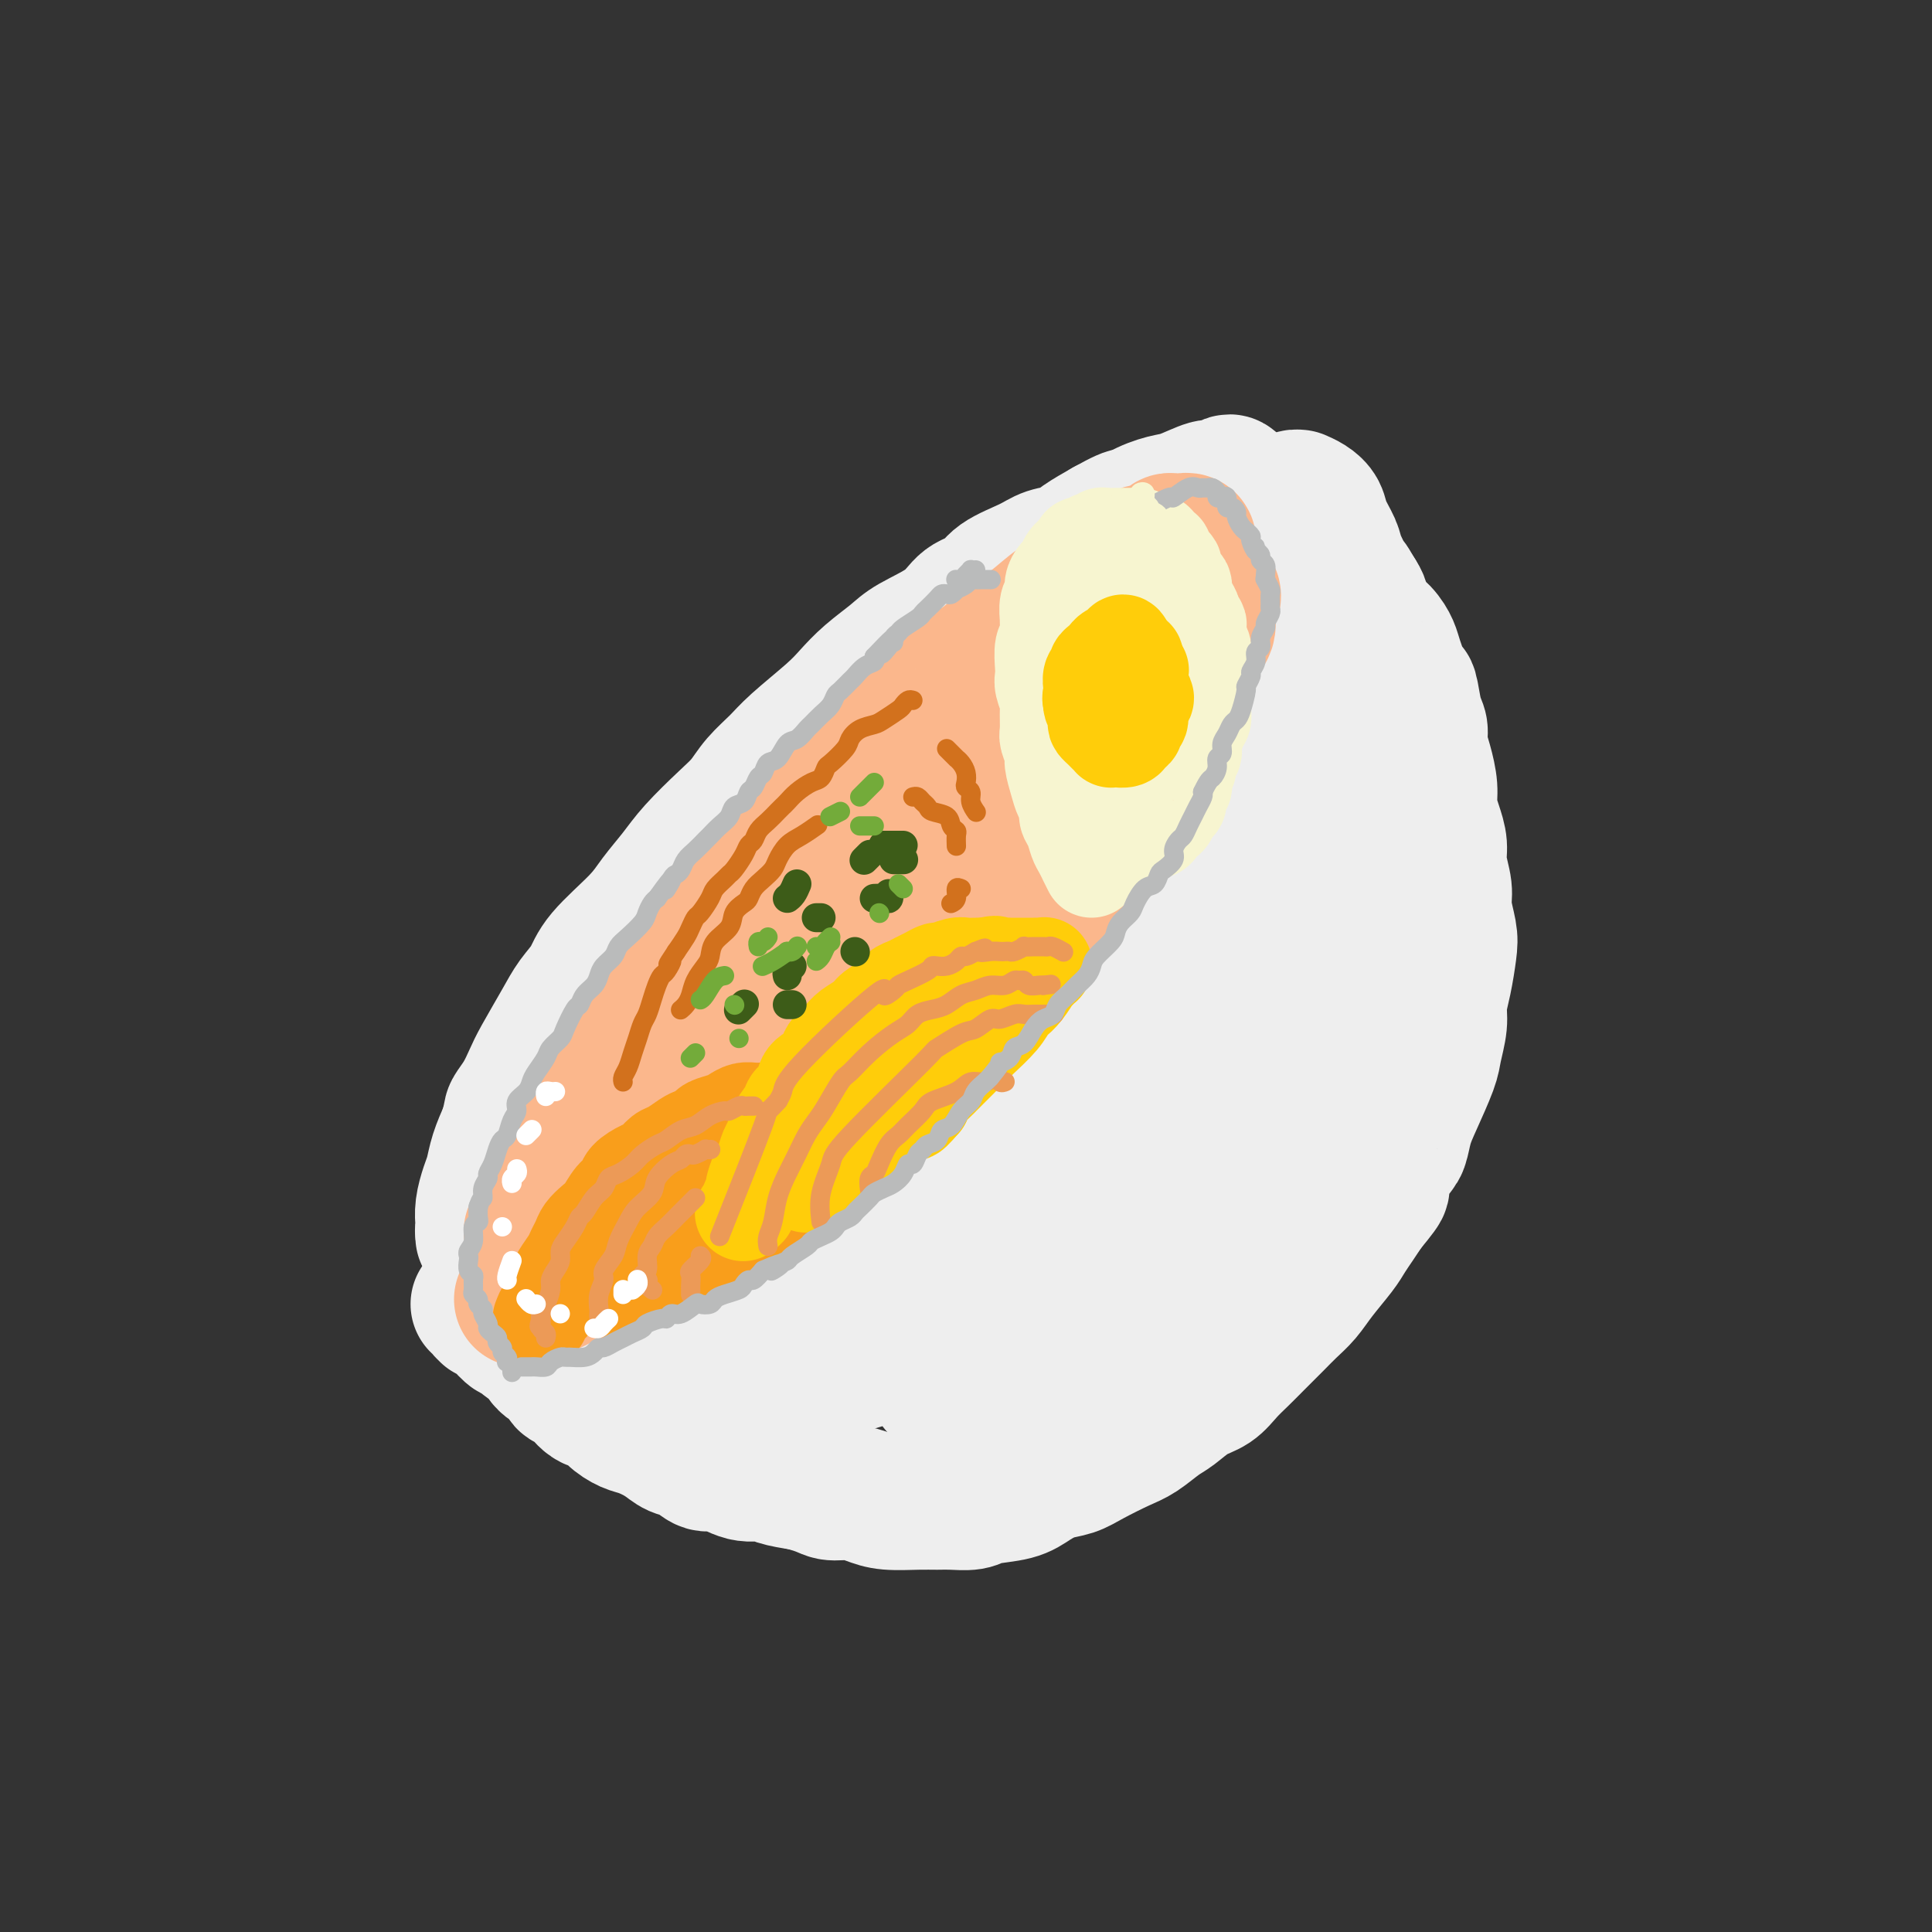 <svg viewBox='0 0 400 400' version='1.1' xmlns='http://www.w3.org/2000/svg' xmlns:xlink='http://www.w3.org/1999/xlink'><rect x="0" y="0" width="400" height="400" fill="#333333" stroke="none"/><g fill='none' stroke='rgb(238,238,238)' stroke-width='28' stroke-linecap='round' stroke-linejoin='round'><path d='M105,239c-0.005,0.090 -0.009,0.179 0,0c0.009,-0.179 0.033,-0.627 0,-1c-0.033,-0.373 -0.122,-0.670 0,-1c0.122,-0.330 0.456,-0.693 1,-2c0.544,-1.307 1.299,-3.557 2,-5c0.701,-1.443 1.346,-2.079 2,-3c0.654,-0.921 1.315,-2.126 2,-3c0.685,-0.874 1.395,-1.416 2,-3c0.605,-1.584 1.105,-4.210 2,-6c0.895,-1.790 2.186,-2.745 3,-4c0.814,-1.255 1.151,-2.809 2,-4c0.849,-1.191 2.212,-2.017 3,-3c0.788,-0.983 1.003,-2.122 2,-4c0.997,-1.878 2.776,-4.496 4,-6c1.224,-1.504 1.892,-1.896 3,-3c1.108,-1.104 2.655,-2.921 4,-4c1.345,-1.079 2.486,-1.422 4,-3c1.514,-1.578 3.400,-4.392 5,-6c1.600,-1.608 2.914,-2.012 4,-3c1.086,-0.988 1.945,-2.561 3,-4c1.055,-1.439 2.307,-2.745 3,-4c0.693,-1.255 0.828,-2.457 2,-4c1.172,-1.543 3.381,-3.425 5,-5c1.619,-1.575 2.648,-2.844 4,-4c1.352,-1.156 3.025,-2.200 4,-3c0.975,-0.800 1.250,-1.357 3,-3c1.750,-1.643 4.976,-4.371 7,-6c2.024,-1.629 2.846,-2.157 4,-3c1.154,-0.843 2.639,-1.999 4,-3c1.361,-1.001 2.597,-1.846 4,-3c1.403,-1.154 2.972,-2.615 5,-4c2.028,-1.385 4.514,-2.692 7,-4'/><path d='M205,125c6.533,-4.864 3.864,-2.524 5,-3c1.136,-0.476 6.077,-3.769 8,-5c1.923,-1.231 0.829,-0.400 2,-1c1.171,-0.600 4.608,-2.632 7,-4c2.392,-1.368 3.740,-2.073 5,-3c1.260,-0.927 2.430,-2.076 4,-3c1.570,-0.924 3.538,-1.624 5,-2c1.462,-0.376 2.419,-0.427 4,-1c1.581,-0.573 3.786,-1.666 5,-2c1.214,-0.334 1.436,0.093 2,0c0.564,-0.093 1.471,-0.705 2,-1c0.529,-0.295 0.681,-0.272 1,0c0.319,0.272 0.805,0.792 1,1c0.195,0.208 0.097,0.104 0,0'/><path d='M100,256c0.245,0.307 0.489,0.614 1,1c0.511,0.386 1.288,0.850 2,1c0.712,0.150 1.359,-0.012 2,0c0.641,0.012 1.276,0.200 2,0c0.724,-0.200 1.539,-0.789 3,-1c1.461,-0.211 3.570,-0.046 5,0c1.430,0.046 2.183,-0.029 3,0c0.817,0.029 1.700,0.162 3,0c1.300,-0.162 3.019,-0.617 4,-1c0.981,-0.383 1.223,-0.692 3,-1c1.777,-0.308 5.087,-0.613 7,-1c1.913,-0.387 2.428,-0.855 4,-1c1.572,-0.145 4.202,0.032 6,0c1.798,-0.032 2.764,-0.275 5,-1c2.236,-0.725 5.743,-1.932 8,-3c2.257,-1.068 3.263,-1.997 5,-3c1.737,-1.003 4.203,-2.081 6,-3c1.797,-0.919 2.923,-1.680 5,-3c2.077,-1.320 5.106,-3.200 8,-5c2.894,-1.800 5.655,-3.521 8,-5c2.345,-1.479 4.275,-2.715 6,-4c1.725,-1.285 3.244,-2.618 5,-4c1.756,-1.382 3.747,-2.812 6,-5c2.253,-2.188 4.766,-5.133 7,-7c2.234,-1.867 4.188,-2.655 6,-4c1.812,-1.345 3.482,-3.247 5,-5c1.518,-1.753 2.885,-3.356 4,-5c1.115,-1.644 1.979,-3.327 4,-6c2.021,-2.673 5.198,-6.335 7,-9c1.802,-2.665 2.229,-4.333 3,-6c0.771,-1.667 1.885,-3.334 3,-5'/><path d='M246,170c4.707,-6.358 3.473,-4.252 4,-5c0.527,-0.748 2.813,-4.350 4,-7c1.187,-2.650 1.273,-4.348 2,-6c0.727,-1.652 2.094,-3.260 3,-5c0.906,-1.740 1.352,-3.613 2,-5c0.648,-1.387 1.497,-2.287 2,-4c0.503,-1.713 0.660,-4.238 1,-6c0.340,-1.762 0.861,-2.762 1,-4c0.139,-1.238 -0.106,-2.716 0,-4c0.106,-1.284 0.561,-2.374 1,-4c0.439,-1.626 0.861,-3.786 1,-5c0.139,-1.214 -0.004,-1.480 0,-2c0.004,-0.520 0.157,-1.293 0,-2c-0.157,-0.707 -0.623,-1.348 -1,-2c-0.377,-0.652 -0.665,-1.314 -1,-2c-0.335,-0.686 -0.715,-1.396 -1,-2c-0.285,-0.604 -0.473,-1.100 -1,-1c-0.527,0.100 -1.391,0.798 -2,1c-0.609,0.202 -0.961,-0.092 -3,1c-2.039,1.092 -5.764,3.571 -8,5c-2.236,1.429 -2.983,1.809 -5,3c-2.017,1.191 -5.303,3.194 -8,5c-2.697,1.806 -4.805,3.416 -7,5c-2.195,1.584 -4.476,3.143 -8,6c-3.524,2.857 -8.292,7.014 -12,10c-3.708,2.986 -6.355,4.802 -9,7c-2.645,2.198 -5.286,4.780 -8,7c-2.714,2.220 -5.501,4.080 -9,7c-3.499,2.920 -7.711,6.902 -11,10c-3.289,3.098 -5.654,5.314 -8,8c-2.346,2.686 -4.673,5.843 -7,9'/><path d='M158,188c-5.292,5.628 -5.521,6.199 -7,8c-1.479,1.801 -4.208,4.834 -7,9c-2.792,4.166 -5.648,9.466 -8,13c-2.352,3.534 -4.199,5.303 -6,8c-1.801,2.697 -3.557,6.321 -5,9c-1.443,2.679 -2.573,4.414 -4,7c-1.427,2.586 -3.151,6.022 -4,8c-0.849,1.978 -0.824,2.499 -1,3c-0.176,0.501 -0.555,0.981 0,1c0.555,0.019 2.042,-0.424 3,-1c0.958,-0.576 1.385,-1.286 4,-4c2.615,-2.714 7.417,-7.433 11,-11c3.583,-3.567 5.949,-5.983 9,-9c3.051,-3.017 6.789,-6.633 10,-10c3.211,-3.367 5.894,-6.483 11,-11c5.106,-4.517 12.636,-10.436 18,-15c5.364,-4.564 8.564,-7.772 12,-11c3.436,-3.228 7.108,-6.474 11,-10c3.892,-3.526 8.005,-7.330 11,-10c2.995,-2.670 4.870,-4.204 8,-7c3.130,-2.796 7.513,-6.854 10,-9c2.487,-2.146 3.079,-2.379 4,-3c0.921,-0.621 2.172,-1.631 3,-2c0.828,-0.369 1.233,-0.098 1,1c-0.233,1.098 -1.103,3.021 -2,5c-0.897,1.979 -1.819,4.012 -3,6c-1.181,1.988 -2.620,3.930 -4,6c-1.380,2.070 -2.700,4.266 -4,6c-1.300,1.734 -2.581,3.005 -5,6c-2.419,2.995 -5.977,7.713 -9,11c-3.023,3.287 -5.512,5.144 -8,7'/><path d='M207,189c-5.014,5.228 -6.549,6.299 -9,8c-2.451,1.701 -5.819,4.034 -10,7c-4.181,2.966 -9.174,6.567 -13,9c-3.826,2.433 -6.484,3.699 -9,5c-2.516,1.301 -4.889,2.636 -7,4c-2.111,1.364 -3.961,2.758 -6,4c-2.039,1.242 -4.267,2.334 -6,4c-1.733,1.666 -2.970,3.907 -4,5c-1.030,1.093 -1.853,1.039 -2,1c-0.147,-0.039 0.382,-0.064 1,0c0.618,0.064 1.324,0.215 3,-1c1.676,-1.215 4.322,-3.797 7,-6c2.678,-2.203 5.390,-4.028 8,-6c2.610,-1.972 5.120,-4.092 8,-7c2.880,-2.908 6.131,-6.603 9,-9c2.869,-2.397 5.355,-3.495 9,-7c3.645,-3.505 8.448,-9.416 12,-13c3.552,-3.584 5.854,-4.842 8,-7c2.146,-2.158 4.138,-5.214 6,-8c1.862,-2.786 3.594,-5.300 6,-9c2.406,-3.700 5.485,-8.587 7,-12c1.515,-3.413 1.465,-5.351 2,-7c0.535,-1.649 1.656,-3.008 2,-4c0.344,-0.992 -0.089,-1.618 0,-2c0.089,-0.382 0.699,-0.522 0,0c-0.699,0.522 -2.706,1.705 -4,3c-1.294,1.295 -1.874,2.700 -3,4c-1.126,1.300 -2.797,2.493 -4,4c-1.203,1.507 -1.939,3.329 -4,6c-2.061,2.671 -5.446,6.192 -8,9c-2.554,2.808 -4.277,4.904 -6,7'/><path d='M200,171c-5.722,5.976 -5.528,5.415 -7,7c-1.472,1.585 -4.609,5.315 -7,8c-2.391,2.685 -4.035,4.325 -7,7c-2.965,2.675 -7.252,6.384 -10,9c-2.748,2.616 -3.958,4.137 -6,6c-2.042,1.863 -4.915,4.066 -7,6c-2.085,1.934 -3.381,3.598 -6,6c-2.619,2.402 -6.562,5.542 -9,8c-2.438,2.458 -3.370,4.233 -5,6c-1.630,1.767 -3.959,3.525 -6,5c-2.041,1.475 -3.793,2.668 -5,4c-1.207,1.332 -1.870,2.805 -3,4c-1.130,1.195 -2.726,2.114 -4,3c-1.274,0.886 -2.225,1.740 -3,2c-0.775,0.260 -1.372,-0.074 -2,0c-0.628,0.074 -1.285,0.556 -2,1c-0.715,0.444 -1.486,0.850 -2,1c-0.514,0.150 -0.772,0.044 -1,0c-0.228,-0.044 -0.428,-0.026 -1,0c-0.572,0.026 -1.516,0.060 -2,0c-0.484,-0.060 -0.508,-0.216 -1,0c-0.492,0.216 -1.452,0.802 -2,1c-0.548,0.198 -0.683,0.007 -1,0c-0.317,-0.007 -0.814,0.171 -1,0c-0.186,-0.171 -0.061,-0.691 0,-1c0.061,-0.309 0.057,-0.405 0,-1c-0.057,-0.595 -0.167,-1.687 0,-3c0.167,-1.313 0.612,-2.847 1,-4c0.388,-1.153 0.720,-1.926 1,-3c0.280,-1.074 0.509,-2.450 1,-4c0.491,-1.550 1.246,-3.275 2,-5'/><path d='M105,234c0.906,-3.254 0.672,-3.388 1,-4c0.328,-0.612 1.217,-1.703 2,-3c0.783,-1.297 1.460,-2.800 2,-4c0.540,-1.200 0.945,-2.096 2,-4c1.055,-1.904 2.761,-4.816 4,-7c1.239,-2.184 2.010,-3.640 3,-5c0.990,-1.360 2.197,-2.625 3,-4c0.803,-1.375 1.202,-2.862 3,-5c1.798,-2.138 4.995,-4.928 7,-7c2.005,-2.072 2.820,-3.425 4,-5c1.180,-1.575 2.727,-3.372 4,-5c1.273,-1.628 2.273,-3.086 4,-5c1.727,-1.914 4.181,-4.284 6,-6c1.819,-1.716 3.004,-2.777 4,-4c0.996,-1.223 1.802,-2.609 3,-4c1.198,-1.391 2.787,-2.787 4,-4c1.213,-1.213 2.051,-2.243 4,-4c1.949,-1.757 5.011,-4.241 7,-6c1.989,-1.759 2.906,-2.794 4,-4c1.094,-1.206 2.364,-2.582 4,-4c1.636,-1.418 3.639,-2.879 5,-4c1.361,-1.121 2.080,-1.903 4,-3c1.920,-1.097 5.042,-2.510 7,-4c1.958,-1.490 2.753,-3.057 4,-4c1.247,-0.943 2.946,-1.260 4,-2c1.054,-0.740 1.463,-1.902 3,-3c1.537,-1.098 4.202,-2.131 6,-3c1.798,-0.869 2.729,-1.573 4,-2c1.271,-0.427 2.881,-0.576 4,-1c1.119,-0.424 1.748,-1.121 3,-2c1.252,-0.879 3.126,-1.939 5,-3'/><path d='M229,109c6.967,-3.891 4.385,-1.617 4,-1c-0.385,0.617 1.428,-0.423 3,-1c1.572,-0.577 2.901,-0.690 4,-1c1.099,-0.310 1.966,-0.815 3,-1c1.034,-0.185 2.236,-0.050 4,0c1.764,0.050 4.091,0.013 5,0c0.909,-0.013 0.398,-0.004 1,0c0.602,0.004 2.315,0.001 3,0c0.685,-0.001 0.343,-0.001 0,0'/><path d='M99,270c0.413,0.022 0.827,0.043 1,0c0.173,-0.043 0.106,-0.152 0,0c-0.106,0.152 -0.251,0.564 0,1c0.251,0.436 0.897,0.895 1,1c0.103,0.105 -0.338,-0.146 0,0c0.338,0.146 1.455,0.687 2,1c0.545,0.313 0.516,0.397 1,1c0.484,0.603 1.479,1.727 2,2c0.521,0.273 0.567,-0.303 1,0c0.433,0.303 1.253,1.486 2,2c0.747,0.514 1.421,0.359 2,1c0.579,0.641 1.064,2.077 2,3c0.936,0.923 2.324,1.332 3,2c0.676,0.668 0.641,1.596 1,2c0.359,0.404 1.110,0.283 2,1c0.890,0.717 1.917,2.271 3,3c1.083,0.729 2.222,0.632 3,1c0.778,0.368 1.194,1.202 2,2c0.806,0.798 2.000,1.560 3,2c1.000,0.440 1.804,0.557 3,1c1.196,0.443 2.783,1.213 4,2c1.217,0.787 2.065,1.592 3,2c0.935,0.408 1.959,0.420 3,1c1.041,0.580 2.101,1.728 3,2c0.899,0.272 1.639,-0.330 3,0c1.361,0.330 3.344,1.594 5,2c1.656,0.406 2.984,-0.044 4,0c1.016,0.044 1.719,0.584 3,1c1.281,0.416 3.141,0.708 5,1'/><path d='M166,307c4.264,1.084 4.923,1.793 6,2c1.077,0.207 2.571,-0.088 4,0c1.429,0.088 2.793,0.559 4,1c1.207,0.441 2.256,0.851 4,1c1.744,0.149 4.182,0.037 6,0c1.818,-0.037 3.014,0.002 4,0c0.986,-0.002 1.761,-0.045 3,0c1.239,0.045 2.943,0.177 4,0c1.057,-0.177 1.469,-0.663 3,-1c1.531,-0.337 4.182,-0.526 6,-1c1.818,-0.474 2.804,-1.233 4,-2c1.196,-0.767 2.601,-1.541 4,-2c1.399,-0.459 2.790,-0.602 4,-1c1.210,-0.398 2.238,-1.050 4,-2c1.762,-0.950 4.260,-2.198 6,-3c1.740,-0.802 2.724,-1.159 4,-2c1.276,-0.841 2.844,-2.168 4,-3c1.156,-0.832 1.898,-1.171 3,-2c1.102,-0.829 2.562,-2.149 4,-3c1.438,-0.851 2.853,-1.232 4,-2c1.147,-0.768 2.025,-1.924 3,-3c0.975,-1.076 2.046,-2.072 3,-3c0.954,-0.928 1.790,-1.786 3,-3c1.210,-1.214 2.793,-2.783 4,-4c1.207,-1.217 2.038,-2.083 3,-3c0.962,-0.917 2.053,-1.887 3,-3c0.947,-1.113 1.748,-2.370 3,-4c1.252,-1.630 2.954,-3.633 4,-5c1.046,-1.367 1.435,-2.099 2,-3c0.565,-0.901 1.304,-1.972 2,-3c0.696,-1.028 1.348,-2.014 2,-3'/><path d='M283,250c5.251,-6.301 2.378,-3.554 2,-4c-0.378,-0.446 1.737,-4.087 3,-6c1.263,-1.913 1.672,-2.099 2,-3c0.328,-0.901 0.575,-2.516 1,-4c0.425,-1.484 1.027,-2.836 2,-5c0.973,-2.164 2.316,-5.140 3,-7c0.684,-1.860 0.709,-2.605 1,-4c0.291,-1.395 0.850,-3.438 1,-5c0.150,-1.562 -0.107,-2.641 0,-4c0.107,-1.359 0.580,-2.998 1,-5c0.420,-2.002 0.788,-4.366 1,-6c0.212,-1.634 0.268,-2.537 0,-4c-0.268,-1.463 -0.859,-3.486 -1,-5c-0.141,-1.514 0.169,-2.519 0,-4c-0.169,-1.481 -0.815,-3.437 -1,-5c-0.185,-1.563 0.091,-2.732 0,-4c-0.091,-1.268 -0.550,-2.636 -1,-4c-0.450,-1.364 -0.890,-2.725 -1,-4c-0.110,-1.275 0.111,-2.463 0,-4c-0.111,-1.537 -0.555,-3.422 -1,-5c-0.445,-1.578 -0.892,-2.849 -1,-4c-0.108,-1.151 0.122,-2.181 0,-3c-0.122,-0.819 -0.595,-1.426 -1,-3c-0.405,-1.574 -0.740,-4.115 -1,-5c-0.260,-0.885 -0.444,-0.112 -1,-1c-0.556,-0.888 -1.483,-3.435 -2,-5c-0.517,-1.565 -0.625,-2.149 -1,-3c-0.375,-0.851 -1.018,-1.970 -2,-3c-0.982,-1.030 -2.303,-1.969 -3,-3c-0.697,-1.031 -0.771,-2.152 -1,-3c-0.229,-0.848 -0.615,-1.424 -1,-2'/><path d='M281,123c-2.042,-3.565 -1.646,-2.478 -2,-3c-0.354,-0.522 -1.459,-2.654 -2,-4c-0.541,-1.346 -0.517,-1.905 -1,-3c-0.483,-1.095 -1.474,-2.724 -2,-4c-0.526,-1.276 -0.589,-2.199 -1,-3c-0.411,-0.801 -1.170,-1.479 -2,-2c-0.830,-0.521 -1.731,-0.884 -2,-1c-0.269,-0.116 0.095,0.015 0,0c-0.095,-0.015 -0.650,-0.176 -1,0c-0.350,0.176 -0.496,0.689 0,2c0.496,1.311 1.635,3.419 2,5c0.365,1.581 -0.045,2.636 0,4c0.045,1.364 0.546,3.036 1,5c0.454,1.964 0.861,4.220 1,6c0.139,1.780 0.010,3.083 0,6c-0.010,2.917 0.100,7.447 0,11c-0.100,3.553 -0.412,6.131 -1,9c-0.588,2.869 -1.454,6.031 -2,9c-0.546,2.969 -0.771,5.745 -2,10c-1.229,4.255 -3.460,9.990 -5,14c-1.540,4.010 -2.389,6.295 -4,9c-1.611,2.705 -3.984,5.831 -6,9c-2.016,3.169 -3.675,6.381 -5,9c-1.325,2.619 -2.317,4.646 -5,8c-2.683,3.354 -7.057,8.036 -10,11c-2.943,2.964 -4.454,4.209 -7,6c-2.546,1.791 -6.127,4.129 -9,6c-2.873,1.871 -5.038,3.275 -9,5c-3.962,1.725 -9.721,3.772 -14,5c-4.279,1.228 -7.080,1.637 -10,2c-2.920,0.363 -5.960,0.682 -9,1'/><path d='M174,255c-6.835,1.472 -7.423,1.154 -9,1c-1.577,-0.154 -4.142,-0.142 -8,0c-3.858,0.142 -9.009,0.414 -12,1c-2.991,0.586 -3.823,1.486 -5,2c-1.177,0.514 -2.698,0.643 -4,1c-1.302,0.357 -2.383,0.941 -3,1c-0.617,0.059 -0.769,-0.406 -1,0c-0.231,0.406 -0.541,1.683 0,2c0.541,0.317 1.934,-0.326 3,0c1.066,0.326 1.805,1.622 3,2c1.195,0.378 2.844,-0.161 6,-1c3.156,-0.839 7.817,-1.978 12,-3c4.183,-1.022 7.888,-1.926 12,-4c4.112,-2.074 8.632,-5.318 13,-8c4.368,-2.682 8.585,-4.801 15,-10c6.415,-5.199 15.028,-13.476 21,-19c5.972,-5.524 9.302,-8.294 13,-12c3.698,-3.706 7.764,-8.349 11,-12c3.236,-3.651 5.642,-6.309 8,-9c2.358,-2.691 4.668,-5.415 7,-8c2.332,-2.585 4.685,-5.030 6,-6c1.315,-0.970 1.592,-0.465 2,0c0.408,0.465 0.948,0.890 1,2c0.052,1.110 -0.385,2.905 -1,6c-0.615,3.095 -1.407,7.488 -3,11c-1.593,3.512 -3.986,6.142 -6,9c-2.014,2.858 -3.647,5.945 -6,9c-2.353,3.055 -5.424,6.076 -8,9c-2.576,2.924 -4.655,5.749 -9,10c-4.345,4.251 -10.956,9.929 -16,14c-5.044,4.071 -8.522,6.536 -12,9'/><path d='M204,252c-9.266,8.181 -9.933,7.634 -13,9c-3.067,1.366 -8.536,4.646 -15,8c-6.464,3.354 -13.924,6.783 -19,9c-5.076,2.217 -7.770,3.222 -11,4c-3.230,0.778 -6.997,1.330 -10,2c-3.003,0.670 -5.242,1.458 -7,2c-1.758,0.542 -3.035,0.836 -4,1c-0.965,0.164 -1.618,0.196 -2,0c-0.382,-0.196 -0.494,-0.621 0,-1c0.494,-0.379 1.593,-0.711 3,-1c1.407,-0.289 3.120,-0.535 6,-1c2.880,-0.465 6.925,-1.151 11,-2c4.075,-0.849 8.181,-1.862 12,-3c3.819,-1.138 7.353,-2.400 12,-4c4.647,-1.600 10.409,-3.538 15,-6c4.591,-2.462 8.012,-5.448 14,-10c5.988,-4.552 14.542,-10.670 20,-15c5.458,-4.330 7.821,-6.873 11,-10c3.179,-3.127 7.173,-6.838 10,-10c2.827,-3.162 4.487,-5.776 7,-10c2.513,-4.224 5.877,-10.059 8,-14c2.123,-3.941 3.004,-5.987 4,-9c0.996,-3.013 2.109,-6.992 3,-10c0.891,-3.008 1.562,-5.046 2,-7c0.438,-1.954 0.643,-3.823 1,-5c0.357,-1.177 0.867,-1.661 1,-2c0.133,-0.339 -0.111,-0.533 0,0c0.111,0.533 0.576,1.792 1,3c0.424,1.208 0.806,2.364 1,5c0.194,2.636 0.198,6.753 0,10c-0.198,3.247 -0.599,5.623 -1,8'/><path d='M264,193c-0.178,5.308 -1.624,6.579 -3,9c-1.376,2.421 -2.682,5.993 -4,9c-1.318,3.007 -2.647,5.448 -6,10c-3.353,4.552 -8.730,11.213 -13,16c-4.270,4.787 -7.433,7.698 -11,11c-3.567,3.302 -7.537,6.996 -11,10c-3.463,3.004 -6.417,5.319 -11,8c-4.583,2.681 -10.793,5.727 -15,8c-4.207,2.273 -6.409,3.772 -9,5c-2.591,1.228 -5.570,2.185 -8,3c-2.430,0.815 -4.310,1.487 -6,2c-1.690,0.513 -3.188,0.865 -4,1c-0.812,0.135 -0.938,0.051 -1,0c-0.062,-0.051 -0.062,-0.069 1,0c1.062,0.069 3.185,0.225 5,0c1.815,-0.225 3.321,-0.832 7,-2c3.679,-1.168 9.530,-2.899 14,-4c4.470,-1.101 7.558,-1.573 11,-3c3.442,-1.427 7.237,-3.808 11,-6c3.763,-2.192 7.492,-4.195 11,-6c3.508,-1.805 6.793,-3.412 11,-7c4.207,-3.588 9.337,-9.157 13,-13c3.663,-3.843 5.861,-5.960 8,-9c2.139,-3.040 4.219,-7.004 6,-10c1.781,-2.996 3.262,-5.025 5,-10c1.738,-4.975 3.734,-12.898 5,-18c1.266,-5.102 1.803,-7.384 2,-10c0.197,-2.616 0.053,-5.567 0,-8c-0.053,-2.433 -0.014,-4.347 0,-6c0.014,-1.653 0.004,-3.044 0,-4c-0.004,-0.956 -0.002,-1.478 0,-2'/><path d='M272,167c0.016,-3.190 0.056,-1.165 0,0c-0.056,1.165 -0.210,1.471 0,2c0.210,0.529 0.782,1.283 1,4c0.218,2.717 0.081,7.397 0,11c-0.081,3.603 -0.105,6.129 0,9c0.105,2.871 0.341,6.087 0,9c-0.341,2.913 -1.257,5.522 -2,8c-0.743,2.478 -1.312,4.824 -3,9c-1.688,4.176 -4.496,10.181 -7,14c-2.504,3.819 -4.703,5.451 -7,8c-2.297,2.549 -4.693,6.016 -7,9c-2.307,2.984 -4.524,5.485 -8,9c-3.476,3.515 -8.210,8.045 -12,11c-3.790,2.955 -6.637,4.337 -9,6c-2.363,1.663 -4.243,3.609 -6,5c-1.757,1.391 -3.389,2.229 -5,3c-1.611,0.771 -3.199,1.476 -5,2c-1.801,0.524 -3.814,0.869 -5,1c-1.186,0.131 -1.543,0.050 -2,0c-0.457,-0.050 -1.013,-0.069 -1,0c0.013,0.069 0.596,0.227 1,0c0.404,-0.227 0.631,-0.838 1,-1c0.369,-0.162 0.882,0.124 2,0c1.118,-0.124 2.841,-0.659 5,-1c2.159,-0.341 4.753,-0.488 7,-1c2.247,-0.512 4.146,-1.388 8,-4c3.854,-2.612 9.663,-6.960 14,-10c4.337,-3.040 7.204,-4.774 10,-7c2.796,-2.226 5.522,-4.946 8,-7c2.478,-2.054 4.708,-3.444 7,-5c2.292,-1.556 4.646,-3.278 7,-5'/><path d='M264,246c7.315,-5.834 2.601,-3.420 1,-3c-1.601,0.420 -0.089,-1.156 0,-2c0.089,-0.844 -1.245,-0.958 -2,-1c-0.755,-0.042 -0.930,-0.012 -1,0c-0.070,0.012 -0.035,0.006 0,0'/></g>
<g fill='none' stroke='rgb(251,183,140)' stroke-width='28' stroke-linecap='round' stroke-linejoin='round'><path d='M110,255c0.355,-0.803 0.710,-1.607 1,-2c0.290,-0.393 0.514,-0.376 1,-1c0.486,-0.624 1.232,-1.889 2,-3c0.768,-1.111 1.556,-2.068 2,-3c0.444,-0.932 0.542,-1.838 1,-3c0.458,-1.162 1.275,-2.581 2,-4c0.725,-1.419 1.358,-2.839 2,-4c0.642,-1.161 1.292,-2.065 2,-3c0.708,-0.935 1.475,-1.902 2,-3c0.525,-1.098 0.808,-2.329 1,-3c0.192,-0.671 0.292,-0.783 1,-2c0.708,-1.217 2.024,-3.540 3,-5c0.976,-1.460 1.613,-2.058 2,-3c0.387,-0.942 0.526,-2.228 1,-3c0.474,-0.772 1.285,-1.029 2,-2c0.715,-0.971 1.335,-2.656 2,-4c0.665,-1.344 1.374,-2.349 2,-3c0.626,-0.651 1.169,-0.950 2,-2c0.831,-1.050 1.951,-2.851 3,-4c1.049,-1.149 2.026,-1.646 3,-3c0.974,-1.354 1.944,-3.567 3,-5c1.056,-1.433 2.197,-2.088 3,-3c0.803,-0.912 1.267,-2.081 2,-3c0.733,-0.919 1.733,-1.586 3,-3c1.267,-1.414 2.799,-3.574 4,-5c1.201,-1.426 2.071,-2.118 3,-3c0.929,-0.882 1.917,-1.955 3,-3c1.083,-1.045 2.259,-2.064 3,-3c0.741,-0.936 1.046,-1.791 2,-3c0.954,-1.209 2.558,-2.774 4,-4c1.442,-1.226 2.721,-2.113 4,-3'/><path d='M181,157c6.808,-8.078 2.829,-4.772 2,-4c-0.829,0.772 1.491,-0.990 3,-2c1.509,-1.010 2.206,-1.267 3,-2c0.794,-0.733 1.686,-1.944 3,-3c1.314,-1.056 3.052,-1.959 4,-3c0.948,-1.041 1.107,-2.219 2,-3c0.893,-0.781 2.519,-1.166 4,-2c1.481,-0.834 2.815,-2.118 4,-3c1.185,-0.882 2.221,-1.363 3,-2c0.779,-0.637 1.301,-1.432 2,-2c0.699,-0.568 1.576,-0.911 3,-2c1.424,-1.089 3.395,-2.923 5,-4c1.605,-1.077 2.846,-1.395 4,-2c1.154,-0.605 2.223,-1.496 3,-2c0.777,-0.504 1.262,-0.621 2,-1c0.738,-0.379 1.728,-1.019 3,-2c1.272,-0.981 2.827,-2.301 4,-3c1.173,-0.699 1.965,-0.776 3,-1c1.035,-0.224 2.315,-0.596 3,-1c0.685,-0.404 0.776,-0.840 1,-1c0.224,-0.160 0.581,-0.043 1,0c0.419,0.043 0.901,0.010 1,0c0.099,-0.010 -0.184,0.001 0,0c0.184,-0.001 0.834,-0.014 1,0c0.166,0.014 -0.151,0.055 0,0c0.151,-0.055 0.772,-0.207 1,0c0.228,0.207 0.065,0.773 0,1c-0.065,0.227 -0.033,0.113 0,0'/><path d='M108,269c0.842,0.060 1.683,0.119 2,0c0.317,-0.119 0.108,-0.417 1,-1c0.892,-0.583 2.884,-1.451 4,-2c1.116,-0.549 1.356,-0.777 2,-1c0.644,-0.223 1.693,-0.440 3,-1c1.307,-0.560 2.871,-1.463 4,-2c1.129,-0.537 1.822,-0.709 3,-1c1.178,-0.291 2.842,-0.701 4,-1c1.158,-0.299 1.812,-0.487 3,-1c1.188,-0.513 2.912,-1.350 4,-2c1.088,-0.650 1.541,-1.111 3,-2c1.459,-0.889 3.925,-2.204 6,-3c2.075,-0.796 3.759,-1.072 5,-2c1.241,-0.928 2.039,-2.507 4,-4c1.961,-1.493 5.084,-2.902 7,-4c1.916,-1.098 2.625,-1.887 4,-3c1.375,-1.113 3.417,-2.549 5,-4c1.583,-1.451 2.705,-2.918 4,-4c1.295,-1.082 2.761,-1.781 4,-3c1.239,-1.219 2.252,-2.960 4,-5c1.748,-2.040 4.231,-4.379 6,-6c1.769,-1.621 2.823,-2.523 4,-4c1.177,-1.477 2.477,-3.528 4,-5c1.523,-1.472 3.268,-2.365 5,-4c1.732,-1.635 3.449,-4.014 5,-6c1.551,-1.986 2.936,-3.580 4,-5c1.064,-1.420 1.807,-2.665 3,-4c1.193,-1.335 2.835,-2.760 4,-4c1.165,-1.240 1.852,-2.295 3,-4c1.148,-1.705 2.757,-4.058 4,-6c1.243,-1.942 2.122,-3.471 3,-5'/><path d='M229,170c4.541,-5.566 2.893,-2.480 3,-3c0.107,-0.520 1.969,-4.645 3,-7c1.031,-2.355 1.231,-2.939 2,-4c0.769,-1.061 2.108,-2.598 3,-4c0.892,-1.402 1.337,-2.669 2,-4c0.663,-1.331 1.544,-2.725 2,-4c0.456,-1.275 0.485,-2.432 1,-4c0.515,-1.568 1.514,-3.547 2,-5c0.486,-1.453 0.457,-2.379 1,-3c0.543,-0.621 1.658,-0.937 2,-2c0.342,-1.063 -0.089,-2.873 0,-4c0.089,-1.127 0.697,-1.571 1,-2c0.303,-0.429 0.300,-0.844 0,-1c-0.300,-0.156 -0.898,-0.054 -1,0c-0.102,0.054 0.293,0.058 0,0c-0.293,-0.058 -1.275,-0.180 -2,0c-0.725,0.180 -1.193,0.662 -2,1c-0.807,0.338 -1.952,0.533 -3,1c-1.048,0.467 -1.997,1.207 -3,2c-1.003,0.793 -2.059,1.640 -4,3c-1.941,1.360 -4.766,3.234 -7,5c-2.234,1.766 -3.876,3.424 -6,5c-2.124,1.576 -4.729,3.072 -7,5c-2.271,1.928 -4.208,4.290 -6,6c-1.792,1.710 -3.438,2.769 -6,5c-2.562,2.231 -6.040,5.636 -8,8c-1.960,2.364 -2.404,3.689 -4,5c-1.596,1.311 -4.345,2.609 -6,4c-1.655,1.391 -2.215,2.874 -4,5c-1.785,2.126 -4.796,4.893 -7,7c-2.204,2.107 -3.602,3.553 -5,5'/><path d='M170,190c-8.048,8.007 -5.169,5.526 -5,6c0.169,0.474 -2.371,3.904 -4,6c-1.629,2.096 -2.347,2.858 -4,5c-1.653,2.142 -4.243,5.664 -6,8c-1.757,2.336 -2.682,3.485 -4,5c-1.318,1.515 -3.030,3.394 -4,5c-0.970,1.606 -1.199,2.939 -2,5c-0.801,2.061 -2.174,4.852 -3,6c-0.826,1.148 -1.106,0.654 -1,1c0.106,0.346 0.597,1.532 1,2c0.403,0.468 0.719,0.219 1,0c0.281,-0.219 0.528,-0.409 2,-1c1.472,-0.591 4.170,-1.584 6,-3c1.830,-1.416 2.791,-3.255 4,-5c1.209,-1.745 2.666,-3.397 4,-5c1.334,-1.603 2.544,-3.156 5,-6c2.456,-2.844 6.159,-6.980 9,-10c2.841,-3.020 4.819,-4.923 7,-7c2.181,-2.077 4.565,-4.326 7,-7c2.435,-2.674 4.922,-5.773 7,-8c2.078,-2.227 3.748,-3.581 6,-6c2.252,-2.419 5.086,-5.902 7,-8c1.914,-2.098 2.908,-2.811 4,-4c1.092,-1.189 2.282,-2.855 3,-4c0.718,-1.145 0.963,-1.771 2,-3c1.037,-1.229 2.866,-3.061 4,-4c1.134,-0.939 1.575,-0.983 2,-1c0.425,-0.017 0.836,-0.005 1,0c0.164,0.005 0.082,0.002 0,0'/></g>
<g fill='none' stroke='rgb(247,245,208)' stroke-width='20' stroke-linecap='round' stroke-linejoin='round'><path d='M226,180c-0.446,-0.895 -0.893,-1.791 -1,-2c-0.107,-0.209 0.125,0.267 0,0c-0.125,-0.267 -0.607,-1.279 -1,-2c-0.393,-0.721 -0.697,-1.151 -1,-2c-0.303,-0.849 -0.606,-2.116 -1,-3c-0.394,-0.884 -0.880,-1.385 -1,-2c-0.120,-0.615 0.127,-1.343 0,-2c-0.127,-0.657 -0.626,-1.244 -1,-2c-0.374,-0.756 -0.622,-1.681 -1,-3c-0.378,-1.319 -0.886,-3.033 -1,-4c-0.114,-0.967 0.167,-1.189 0,-2c-0.167,-0.811 -0.780,-2.213 -1,-3c-0.220,-0.787 -0.045,-0.960 0,-2c0.045,-1.040 -0.040,-2.948 0,-4c0.040,-1.052 0.206,-1.248 0,-2c-0.206,-0.752 -0.783,-2.059 -1,-3c-0.217,-0.941 -0.072,-1.517 0,-2c0.072,-0.483 0.072,-0.873 0,-2c-0.072,-1.127 -0.217,-2.991 0,-4c0.217,-1.009 0.794,-1.162 1,-2c0.206,-0.838 0.040,-2.360 0,-3c-0.040,-0.640 0.045,-0.399 0,-1c-0.045,-0.601 -0.219,-2.044 0,-3c0.219,-0.956 0.832,-1.426 1,-2c0.168,-0.574 -0.110,-1.253 0,-2c0.110,-0.747 0.607,-1.562 1,-2c0.393,-0.438 0.683,-0.499 1,-1c0.317,-0.501 0.662,-1.443 1,-2c0.338,-0.557 0.668,-0.731 1,-1c0.332,-0.269 0.666,-0.635 1,-1'/><path d='M223,114c1.030,-1.869 0.605,-1.040 1,-1c0.395,0.040 1.610,-0.707 2,-1c0.390,-0.293 -0.046,-0.131 0,0c0.046,0.131 0.575,0.231 1,0c0.425,-0.231 0.748,-0.794 1,-1c0.252,-0.206 0.435,-0.055 1,0c0.565,0.055 1.512,0.014 2,0c0.488,-0.014 0.516,0.000 1,0c0.484,-0.000 1.425,-0.015 2,0c0.575,0.015 0.784,0.059 1,0c0.216,-0.059 0.440,-0.222 1,0c0.560,0.222 1.456,0.828 2,1c0.544,0.172 0.737,-0.091 1,0c0.263,0.091 0.596,0.535 1,1c0.404,0.465 0.878,0.950 1,1c0.122,0.050 -0.108,-0.334 0,0c0.108,0.334 0.555,1.385 1,2c0.445,0.615 0.890,0.795 1,1c0.110,0.205 -0.115,0.435 0,1c0.115,0.565 0.569,1.463 1,2c0.431,0.537 0.837,0.711 1,1c0.163,0.289 0.081,0.693 0,1c-0.081,0.307 -0.162,0.516 0,1c0.162,0.484 0.565,1.242 1,2c0.435,0.758 0.900,1.515 1,2c0.100,0.485 -0.166,0.697 0,1c0.166,0.303 0.763,0.697 1,1c0.237,0.303 0.115,0.514 0,1c-0.115,0.486 -0.223,1.246 0,2c0.223,0.754 0.778,1.501 1,2c0.222,0.499 0.111,0.749 0,1'/><path d='M249,135c1.238,3.460 0.332,1.609 0,1c-0.332,-0.609 -0.089,0.025 0,1c0.089,0.975 0.024,2.293 0,3c-0.024,0.707 -0.007,0.804 0,1c0.007,0.196 0.003,0.490 0,1c-0.003,0.510 -0.005,1.236 0,2c0.005,0.764 0.016,1.566 0,2c-0.016,0.434 -0.061,0.500 0,1c0.061,0.500 0.226,1.433 0,2c-0.226,0.567 -0.844,0.768 -1,1c-0.156,0.232 0.150,0.495 0,1c-0.150,0.505 -0.757,1.251 -1,2c-0.243,0.749 -0.121,1.500 0,2c0.121,0.500 0.242,0.750 0,1c-0.242,0.250 -0.849,0.501 -1,1c-0.151,0.499 0.152,1.246 0,2c-0.152,0.754 -0.758,1.515 -1,2c-0.242,0.485 -0.120,0.693 0,1c0.120,0.307 0.238,0.712 0,1c-0.238,0.288 -0.834,0.458 -1,1c-0.166,0.542 0.096,1.455 0,2c-0.096,0.545 -0.551,0.723 -1,1c-0.449,0.277 -0.893,0.653 -1,1c-0.107,0.347 0.123,0.666 0,1c-0.123,0.334 -0.597,0.682 -1,1c-0.403,0.318 -0.733,0.606 -1,1c-0.267,0.394 -0.469,0.893 -1,1c-0.531,0.107 -1.390,-0.177 -2,0c-0.610,0.177 -0.972,0.817 -1,1c-0.028,0.183 0.278,-0.091 0,0c-0.278,0.091 -1.139,0.545 -2,1'/><path d='M234,174c-1.499,0.986 -0.248,-0.550 0,-1c0.248,-0.450 -0.508,0.186 -1,0c-0.492,-0.186 -0.719,-1.194 -1,-2c-0.281,-0.806 -0.614,-1.411 -1,-2c-0.386,-0.589 -0.825,-1.163 -1,-2c-0.175,-0.837 -0.086,-1.938 0,-3c0.086,-1.062 0.168,-2.085 0,-3c-0.168,-0.915 -0.585,-1.722 -1,-3c-0.415,-1.278 -0.829,-3.025 -1,-4c-0.171,-0.975 -0.098,-1.177 0,-2c0.098,-0.823 0.222,-2.269 0,-3c-0.222,-0.731 -0.790,-0.749 -1,-2c-0.210,-1.251 -0.062,-3.736 0,-5c0.062,-1.264 0.039,-1.308 0,-2c-0.039,-0.692 -0.094,-2.033 0,-3c0.094,-0.967 0.336,-1.559 1,-3c0.664,-1.441 1.750,-3.730 2,-5c0.250,-1.270 -0.337,-1.521 0,-2c0.337,-0.479 1.597,-1.187 2,-2c0.403,-0.813 -0.050,-1.732 0,-2c0.050,-0.268 0.605,0.115 1,0c0.395,-0.115 0.630,-0.727 1,-1c0.370,-0.273 0.873,-0.208 1,0c0.127,0.208 -0.124,0.558 0,1c0.124,0.442 0.624,0.977 1,2c0.376,1.023 0.630,2.535 1,4c0.370,1.465 0.856,2.881 1,4c0.144,1.119 -0.054,1.939 0,3c0.054,1.061 0.361,2.363 0,4c-0.361,1.637 -1.389,3.611 -2,5c-0.611,1.389 -0.806,2.195 -1,3'/><path d='M235,148c-0.703,2.521 -0.960,1.324 -1,1c-0.040,-0.324 0.137,0.225 0,0c-0.137,-0.225 -0.588,-1.224 -1,-2c-0.412,-0.776 -0.786,-1.329 -1,-2c-0.214,-0.671 -0.267,-1.462 0,-2c0.267,-0.538 0.855,-0.825 1,-1c0.145,-0.175 -0.153,-0.240 0,0c0.153,0.240 0.758,0.783 1,1c0.242,0.217 0.121,0.109 0,0'/></g>
<g fill='none' stroke='rgb(255,205,10)' stroke-width='20' stroke-linecap='round' stroke-linejoin='round'><path d='M230,138c-0.030,-0.000 -0.060,-0.001 0,0c0.060,0.001 0.209,0.003 0,0c-0.209,-0.003 -0.778,-0.013 -1,0c-0.222,0.013 -0.097,0.048 0,0c0.097,-0.048 0.166,-0.178 0,0c-0.166,0.178 -0.567,0.663 -1,1c-0.433,0.337 -0.897,0.527 -1,1c-0.103,0.473 0.154,1.231 0,2c-0.154,0.769 -0.718,1.550 -1,2c-0.282,0.450 -0.283,0.569 0,1c0.283,0.431 0.850,1.173 1,2c0.150,0.827 -0.118,1.738 0,2c0.118,0.262 0.623,-0.125 1,0c0.377,0.125 0.627,0.762 1,1c0.373,0.238 0.870,0.078 1,0c0.130,-0.078 -0.106,-0.076 0,0c0.106,0.076 0.554,0.224 1,0c0.446,-0.224 0.890,-0.820 1,-1c0.110,-0.180 -0.115,0.055 0,0c0.115,-0.055 0.571,-0.400 1,-1c0.429,-0.600 0.833,-1.454 1,-2c0.167,-0.546 0.097,-0.784 0,-1c-0.097,-0.216 -0.222,-0.411 0,-1c0.222,-0.589 0.792,-1.574 1,-2c0.208,-0.426 0.053,-0.294 0,-1c-0.053,-0.706 -0.004,-2.249 0,-3c0.004,-0.751 -0.038,-0.710 0,-1c0.038,-0.290 0.154,-0.913 0,-1c-0.154,-0.087 -0.580,0.361 -1,0c-0.420,-0.361 -0.834,-1.532 -1,-2c-0.166,-0.468 -0.083,-0.234 0,0'/><path d='M233,134c-0.394,-1.839 -0.880,-0.436 -1,0c-0.120,0.436 0.126,-0.094 0,0c-0.126,0.094 -0.625,0.813 -1,1c-0.375,0.187 -0.626,-0.157 -1,0c-0.374,0.157 -0.870,0.816 -1,1c-0.130,0.184 0.105,-0.107 0,0c-0.105,0.107 -0.550,0.610 -1,1c-0.450,0.390 -0.905,0.666 -1,1c-0.095,0.334 0.170,0.727 0,1c-0.170,0.273 -0.774,0.425 -1,1c-0.226,0.575 -0.074,1.572 0,2c0.074,0.428 0.072,0.286 0,1c-0.072,0.714 -0.212,2.286 0,3c0.212,0.714 0.778,0.572 1,1c0.222,0.428 0.102,1.425 0,2c-0.102,0.575 -0.186,0.729 0,1c0.186,0.271 0.640,0.661 1,1c0.360,0.339 0.625,0.628 1,1c0.375,0.372 0.860,0.829 1,1c0.140,0.171 -0.063,0.057 0,0c0.063,-0.057 0.394,-0.057 1,0c0.606,0.057 1.487,0.171 2,0c0.513,-0.171 0.658,-0.626 1,-1c0.342,-0.374 0.880,-0.668 1,-1c0.120,-0.332 -0.177,-0.704 0,-1c0.177,-0.296 0.828,-0.516 1,-1c0.172,-0.484 -0.136,-1.232 0,-2c0.136,-0.768 0.717,-1.556 1,-2c0.283,-0.444 0.269,-0.543 0,-1c-0.269,-0.457 -0.791,-1.274 -1,-2c-0.209,-0.726 -0.104,-1.363 0,-2'/><path d='M236,140c0.203,-1.879 0.209,-1.078 0,-1c-0.209,0.078 -0.634,-0.567 -1,-1c-0.366,-0.433 -0.671,-0.653 -1,-1c-0.329,-0.347 -0.680,-0.821 -1,-1c-0.320,-0.179 -0.608,-0.062 -1,0c-0.392,0.062 -0.889,0.068 -1,0c-0.111,-0.068 0.162,-0.211 0,0c-0.162,0.211 -0.761,0.774 -1,1c-0.239,0.226 -0.120,0.113 0,0'/></g>
<g fill='none' stroke='rgb(249,158,27)' stroke-width='20' stroke-linecap='round' stroke-linejoin='round'><path d='M112,273c0.302,-0.779 0.605,-1.559 1,-2c0.395,-0.441 0.883,-0.545 1,-1c0.117,-0.455 -0.138,-1.263 0,-2c0.138,-0.737 0.667,-1.405 1,-2c0.333,-0.595 0.470,-1.118 1,-2c0.530,-0.882 1.454,-2.123 2,-3c0.546,-0.877 0.713,-1.389 1,-2c0.287,-0.611 0.695,-1.322 1,-2c0.305,-0.678 0.506,-1.322 1,-2c0.494,-0.678 1.282,-1.389 2,-2c0.718,-0.611 1.365,-1.123 2,-2c0.635,-0.877 1.258,-2.118 2,-3c0.742,-0.882 1.602,-1.406 2,-2c0.398,-0.594 0.332,-1.257 1,-2c0.668,-0.743 2.070,-1.565 3,-2c0.930,-0.435 1.390,-0.484 2,-1c0.610,-0.516 1.372,-1.500 2,-2c0.628,-0.500 1.122,-0.515 2,-1c0.878,-0.485 2.140,-1.439 3,-2c0.860,-0.561 1.319,-0.727 2,-1c0.681,-0.273 1.586,-0.651 2,-1c0.414,-0.349 0.338,-0.668 1,-1c0.662,-0.332 2.063,-0.677 3,-1c0.937,-0.323 1.409,-0.622 2,-1c0.591,-0.378 1.300,-0.833 2,-1c0.700,-0.167 1.392,-0.045 2,0c0.608,0.045 1.132,0.012 2,0c0.868,-0.012 2.080,-0.003 3,0c0.920,0.003 1.549,0.001 2,0c0.451,-0.001 0.726,-0.000 1,0'/><path d='M164,230c1.908,0.012 1.677,0.041 2,0c0.323,-0.041 1.200,-0.151 2,0c0.800,0.151 1.525,0.562 2,1c0.475,0.438 0.702,0.902 1,1c0.298,0.098 0.668,-0.170 1,0c0.332,0.170 0.628,0.778 1,1c0.372,0.222 0.821,0.059 1,0c0.179,-0.059 0.087,-0.012 0,0c-0.087,0.012 -0.168,-0.011 0,0c0.168,0.011 0.584,0.054 1,0c0.416,-0.054 0.833,-0.207 1,0c0.167,0.207 0.083,0.773 0,1c-0.083,0.227 -0.166,0.113 0,0c0.166,-0.113 0.581,-0.226 1,0c0.419,0.226 0.844,0.792 1,1c0.156,0.208 0.045,0.060 0,0c-0.045,-0.060 -0.022,-0.030 0,0'/><path d='M124,266c0.464,-0.471 0.928,-0.943 1,-1c0.072,-0.057 -0.249,0.299 0,0c0.249,-0.299 1.066,-1.253 2,-2c0.934,-0.747 1.983,-1.286 3,-2c1.017,-0.714 2.002,-1.601 3,-2c0.998,-0.399 2.010,-0.309 3,-1c0.990,-0.691 1.959,-2.163 3,-3c1.041,-0.837 2.154,-1.038 4,-2c1.846,-0.962 4.423,-2.684 6,-4c1.577,-1.316 2.152,-2.227 3,-3c0.848,-0.773 1.967,-1.408 3,-2c1.033,-0.592 1.979,-1.139 3,-2c1.021,-0.861 2.116,-2.034 3,-3c0.884,-0.966 1.558,-1.725 2,-2c0.442,-0.275 0.653,-0.068 1,0c0.347,0.068 0.832,-0.004 1,0c0.168,0.004 0.020,0.084 0,0c-0.020,-0.084 0.090,-0.333 0,0c-0.090,0.333 -0.378,1.247 -1,2c-0.622,0.753 -1.577,1.346 -2,2c-0.423,0.654 -0.315,1.368 -1,2c-0.685,0.632 -2.165,1.181 -3,2c-0.835,0.819 -1.027,1.909 -2,3c-0.973,1.091 -2.728,2.185 -4,3c-1.272,0.815 -2.063,1.353 -3,2c-0.937,0.647 -2.022,1.405 -3,2c-0.978,0.595 -1.851,1.027 -3,2c-1.149,0.973 -2.575,2.486 -4,4'/><path d='M139,261c-3.214,2.416 -2.749,1.957 -3,2c-0.251,0.043 -1.217,0.588 -2,1c-0.783,0.412 -1.384,0.691 -2,1c-0.616,0.309 -1.249,0.648 -2,1c-0.751,0.352 -1.621,0.718 -2,1c-0.379,0.282 -0.267,0.480 0,0c0.267,-0.480 0.691,-1.637 1,-2c0.309,-0.363 0.505,0.069 1,0c0.495,-0.069 1.289,-0.637 2,-1c0.711,-0.363 1.338,-0.520 2,-1c0.662,-0.480 1.358,-1.282 3,-2c1.642,-0.718 4.228,-1.351 6,-2c1.772,-0.649 2.729,-1.315 4,-2c1.271,-0.685 2.854,-1.388 4,-2c1.146,-0.612 1.854,-1.133 3,-2c1.146,-0.867 2.730,-2.079 4,-3c1.270,-0.921 2.225,-1.552 3,-2c0.775,-0.448 1.371,-0.712 2,-1c0.629,-0.288 1.293,-0.598 2,-1c0.707,-0.402 1.457,-0.896 2,-1c0.543,-0.104 0.877,0.182 1,0c0.123,-0.182 0.033,-0.832 0,-1c-0.033,-0.168 -0.009,0.147 0,0c0.009,-0.147 0.003,-0.756 0,-1c-0.003,-0.244 -0.001,-0.122 0,0'/></g>
<g fill='none' stroke='rgb(255,205,10)' stroke-width='20' stroke-linecap='round' stroke-linejoin='round'><path d='M154,251c-0.122,0.099 -0.244,0.197 0,0c0.244,-0.197 0.853,-0.690 1,-1c0.147,-0.310 -0.168,-0.438 0,-1c0.168,-0.562 0.818,-1.558 1,-2c0.182,-0.442 -0.106,-0.330 0,-1c0.106,-0.670 0.605,-2.122 1,-3c0.395,-0.878 0.687,-1.184 1,-2c0.313,-0.816 0.646,-2.144 1,-3c0.354,-0.856 0.729,-1.239 1,-2c0.271,-0.761 0.438,-1.898 1,-3c0.562,-1.102 1.520,-2.168 2,-3c0.480,-0.832 0.482,-1.430 1,-2c0.518,-0.570 1.552,-1.111 2,-2c0.448,-0.889 0.308,-2.125 1,-3c0.692,-0.875 2.215,-1.389 3,-2c0.785,-0.611 0.833,-1.318 1,-2c0.167,-0.682 0.452,-1.337 1,-2c0.548,-0.663 1.358,-1.332 2,-2c0.642,-0.668 1.117,-1.334 2,-2c0.883,-0.666 2.176,-1.330 3,-2c0.824,-0.670 1.179,-1.345 2,-2c0.821,-0.655 2.106,-1.288 3,-2c0.894,-0.712 1.395,-1.501 2,-2c0.605,-0.499 1.312,-0.707 2,-1c0.688,-0.293 1.357,-0.671 2,-1c0.643,-0.329 1.260,-0.610 2,-1c0.740,-0.390 1.602,-0.889 2,-1c0.398,-0.111 0.333,0.166 1,0c0.667,-0.166 2.065,-0.777 3,-1c0.935,-0.223 1.405,-0.060 2,0c0.595,0.060 1.313,0.017 2,0c0.687,-0.017 1.344,-0.009 2,0'/><path d='M204,200c3.124,-0.774 1.935,-0.207 2,0c0.065,0.207 1.383,0.056 2,0c0.617,-0.056 0.532,-0.015 1,0c0.468,0.015 1.488,0.004 2,0c0.512,-0.004 0.517,-0.002 1,0c0.483,0.002 1.446,0.005 2,0c0.554,-0.005 0.700,-0.017 1,0c0.300,0.017 0.756,0.061 1,0c0.244,-0.061 0.277,-0.229 0,0c-0.277,0.229 -0.865,0.855 -1,1c-0.135,0.145 0.181,-0.193 0,0c-0.181,0.193 -0.860,0.915 -1,1c-0.140,0.085 0.260,-0.467 0,0c-0.260,0.467 -1.179,1.953 -2,3c-0.821,1.047 -1.543,1.656 -2,2c-0.457,0.344 -0.650,0.424 -1,1c-0.350,0.576 -0.856,1.649 -2,3c-1.144,1.351 -2.926,2.982 -4,4c-1.074,1.018 -1.438,1.424 -2,2c-0.562,0.576 -1.320,1.323 -2,2c-0.680,0.677 -1.282,1.284 -2,2c-0.718,0.716 -1.553,1.543 -2,2c-0.447,0.457 -0.505,0.546 -1,1c-0.495,0.454 -1.427,1.273 -2,2c-0.573,0.727 -0.786,1.364 -1,2'/><path d='M191,228c-3.790,4.400 -1.767,1.400 -2,1c-0.233,-0.400 -2.724,1.798 -4,3c-1.276,1.202 -1.339,1.406 -2,2c-0.661,0.594 -1.920,1.577 -3,2c-1.080,0.423 -1.981,0.284 -3,1c-1.019,0.716 -2.158,2.286 -3,3c-0.842,0.714 -1.389,0.571 -2,1c-0.611,0.429 -1.286,1.431 -2,2c-0.714,0.569 -1.467,0.704 -2,1c-0.533,0.296 -0.845,0.754 -1,1c-0.155,0.246 -0.151,0.280 0,0c0.151,-0.280 0.451,-0.875 1,-1c0.549,-0.125 1.347,0.220 2,0c0.653,-0.220 1.159,-1.003 2,-2c0.841,-0.997 2.016,-2.207 3,-3c0.984,-0.793 1.777,-1.169 3,-2c1.223,-0.831 2.878,-2.116 4,-3c1.122,-0.884 1.712,-1.367 3,-3c1.288,-1.633 3.273,-4.417 5,-6c1.727,-1.583 3.195,-1.966 4,-3c0.805,-1.034 0.948,-2.718 2,-4c1.052,-1.282 3.015,-2.162 4,-3c0.985,-0.838 0.992,-1.632 1,-2c0.008,-0.368 0.016,-0.308 0,0c-0.016,0.308 -0.056,0.866 0,1c0.056,0.134 0.207,-0.156 0,0c-0.207,0.156 -0.774,0.759 -1,1c-0.226,0.241 -0.113,0.121 0,0'/></g>
<g fill='none' stroke='rgb(236,154,87)' stroke-width='4' stroke-linecap='round' stroke-linejoin='round'><path d='M149,256c3.753,-9.445 7.507,-18.890 9,-23c1.493,-4.110 0.726,-2.885 1,-3c0.274,-0.115 1.589,-1.568 2,-2c0.411,-0.432 -0.081,0.159 0,0c0.081,-0.159 0.736,-1.069 1,-2c0.264,-0.931 0.136,-1.885 4,-6c3.864,-4.115 11.718,-11.392 15,-14c3.282,-2.608 1.990,-0.548 2,0c0.010,0.548 1.323,-0.417 2,-1c0.677,-0.583 0.720,-0.783 1,-1c0.280,-0.217 0.799,-0.450 2,-1c1.201,-0.550 3.085,-1.418 4,-2c0.915,-0.582 0.861,-0.878 1,-1c0.139,-0.122 0.470,-0.070 1,0c0.530,0.070 1.258,0.160 2,0c0.742,-0.160 1.498,-0.569 2,-1c0.502,-0.431 0.751,-0.885 1,-1c0.249,-0.115 0.500,0.110 1,0c0.500,-0.110 1.250,-0.555 2,-1'/><path d='M202,197c3.383,-1.392 1.341,-0.373 1,0c-0.341,0.373 1.021,0.101 2,0c0.979,-0.101 1.577,-0.031 2,0c0.423,0.031 0.671,0.022 1,0c0.329,-0.022 0.737,-0.059 1,0c0.263,0.059 0.380,0.212 1,0c0.620,-0.212 1.742,-0.789 2,-1c0.258,-0.211 -0.348,-0.056 0,0c0.348,0.056 1.650,0.014 2,0c0.350,-0.014 -0.253,-0.000 0,0c0.253,0.000 1.361,-0.014 2,0c0.639,0.014 0.811,0.055 1,0c0.189,-0.055 0.397,-0.207 1,0c0.603,0.207 1.601,0.773 2,1c0.399,0.227 0.200,0.113 0,0'/><path d='M159,258c-0.096,-0.623 -0.191,-1.247 0,-2c0.191,-0.753 0.670,-1.636 1,-3c0.330,-1.364 0.511,-3.208 1,-5c0.489,-1.792 1.285,-3.530 2,-5c0.715,-1.470 1.351,-2.670 2,-4c0.649,-1.330 1.313,-2.788 2,-4c0.687,-1.212 1.396,-2.179 2,-3c0.604,-0.821 1.102,-1.498 2,-3c0.898,-1.502 2.194,-3.830 3,-5c0.806,-1.170 1.121,-1.182 2,-2c0.879,-0.818 2.321,-2.443 4,-4c1.679,-1.557 3.593,-3.046 5,-4c1.407,-0.954 2.305,-1.373 3,-2c0.695,-0.627 1.186,-1.463 2,-2c0.814,-0.537 1.950,-0.775 3,-1c1.050,-0.225 2.014,-0.438 3,-1c0.986,-0.562 1.994,-1.475 3,-2c1.006,-0.525 2.010,-0.662 3,-1c0.990,-0.338 1.967,-0.876 3,-1c1.033,-0.124 2.121,0.167 3,0c0.879,-0.167 1.548,-0.791 2,-1c0.452,-0.209 0.685,-0.003 1,0c0.315,0.003 0.711,-0.195 1,0c0.289,0.195 0.470,0.784 1,1c0.530,0.216 1.410,0.058 2,0c0.590,-0.058 0.890,-0.016 1,0c0.110,0.016 0.032,0.004 0,0c-0.032,-0.004 -0.016,-0.002 0,0'/><path d='M216,204c2.833,-0.333 1.417,-0.167 0,0'/><path d='M170,253c-0.223,-1.921 -0.446,-3.843 0,-6c0.446,-2.157 1.562,-4.550 2,-6c0.438,-1.450 0.199,-1.956 4,-6c3.801,-4.044 11.641,-11.627 15,-15c3.359,-3.373 2.236,-2.535 3,-3c0.764,-0.465 3.416,-2.234 5,-3c1.584,-0.766 2.101,-0.531 3,-1c0.899,-0.469 2.181,-1.642 3,-2c0.819,-0.358 1.175,0.100 2,0c0.825,-0.100 2.118,-0.759 3,-1c0.882,-0.241 1.354,-0.065 2,0c0.646,0.065 1.465,0.017 2,0c0.535,-0.017 0.784,-0.005 1,0c0.216,0.005 0.398,0.001 1,0c0.602,-0.001 1.624,-0.000 2,0c0.376,0.000 0.108,0.000 0,0c-0.108,-0.000 -0.054,-0.000 0,0'/><path d='M180,246c0.026,0.205 0.051,0.409 0,0c-0.051,-0.409 -0.179,-1.433 0,-2c0.179,-0.567 0.666,-0.679 1,-1c0.334,-0.321 0.517,-0.852 1,-2c0.483,-1.148 1.267,-2.912 2,-4c0.733,-1.088 1.414,-1.498 2,-2c0.586,-0.502 1.076,-1.095 2,-2c0.924,-0.905 2.281,-2.122 3,-3c0.719,-0.878 0.798,-1.417 2,-2c1.202,-0.583 3.526,-1.210 5,-2c1.474,-0.790 2.097,-1.742 3,-2c0.903,-0.258 2.084,0.180 3,0c0.916,-0.180 1.566,-0.976 2,-1c0.434,-0.024 0.652,0.726 1,1c0.348,0.274 0.824,0.074 1,0c0.176,-0.074 0.050,-0.021 0,0c-0.050,0.021 -0.025,0.011 0,0'/><path d='M156,229c-0.023,-0.001 -0.047,-0.001 0,0c0.047,0.001 0.163,0.004 0,0c-0.163,-0.004 -0.605,-0.016 -1,0c-0.395,0.016 -0.742,0.059 -1,0c-0.258,-0.059 -0.428,-0.219 -1,0c-0.572,0.219 -1.545,0.817 -2,1c-0.455,0.183 -0.391,-0.049 -1,0c-0.609,0.049 -1.891,0.379 -3,1c-1.109,0.621 -2.044,1.531 -3,2c-0.956,0.469 -1.932,0.495 -3,1c-1.068,0.505 -2.229,1.487 -3,2c-0.771,0.513 -1.152,0.556 -2,1c-0.848,0.444 -2.163,1.288 -3,2c-0.837,0.712 -1.197,1.292 -2,2c-0.803,0.708 -2.050,1.545 -3,2c-0.950,0.455 -1.603,0.527 -2,1c-0.397,0.473 -0.539,1.347 -1,2c-0.461,0.653 -1.240,1.085 -2,2c-0.760,0.915 -1.500,2.314 -2,3c-0.500,0.686 -0.760,0.659 -1,1c-0.240,0.341 -0.459,1.050 -1,2c-0.541,0.950 -1.403,2.142 -2,3c-0.597,0.858 -0.930,1.384 -1,2c-0.070,0.616 0.122,1.323 0,2c-0.122,0.677 -0.558,1.322 -1,2c-0.442,0.678 -0.889,1.387 -1,2c-0.111,0.613 0.114,1.131 0,2c-0.114,0.869 -0.567,2.089 -1,3c-0.433,0.911 -0.847,1.515 -1,2c-0.153,0.485 -0.044,0.853 0,1c0.044,0.147 0.022,0.074 0,0'/><path d='M112,273c-0.757,2.653 -0.150,1.285 0,1c0.150,-0.285 -0.156,0.511 0,1c0.156,0.489 0.773,0.670 1,1c0.227,0.330 0.065,0.809 0,1c-0.065,0.191 -0.032,0.096 0,0'/><path d='M147,238c0.128,-0.008 0.256,-0.016 0,0c-0.256,0.016 -0.895,0.056 -1,0c-0.105,-0.056 0.323,-0.208 0,0c-0.323,0.208 -1.398,0.775 -2,1c-0.602,0.225 -0.733,0.108 -1,0c-0.267,-0.108 -0.672,-0.206 -1,0c-0.328,0.206 -0.581,0.716 -1,1c-0.419,0.284 -1.004,0.343 -2,1c-0.996,0.657 -2.404,1.912 -3,3c-0.596,1.088 -0.382,2.009 -1,3c-0.618,0.991 -2.068,2.051 -3,3c-0.932,0.949 -1.345,1.787 -2,3c-0.655,1.213 -1.552,2.803 -2,4c-0.448,1.197 -0.446,2.002 -1,3c-0.554,0.998 -1.665,2.190 -2,3c-0.335,0.810 0.106,1.239 0,2c-0.106,0.761 -0.761,1.854 -1,3c-0.239,1.146 -0.064,2.345 0,3c0.064,0.655 0.017,0.768 0,1c-0.017,0.232 -0.005,0.584 0,1c0.005,0.416 0.001,0.896 0,1c-0.001,0.104 -0.000,-0.168 0,0c0.000,0.168 0.000,0.776 0,1c-0.000,0.224 -0.000,0.064 0,0c0.000,-0.064 0.000,-0.032 0,0'/><path d='M144,248c-0.335,0.335 -0.670,0.670 -1,1c-0.330,0.330 -0.656,0.655 -1,1c-0.344,0.345 -0.708,0.712 -1,1c-0.292,0.288 -0.513,0.499 -1,1c-0.487,0.501 -1.239,1.294 -2,2c-0.761,0.706 -1.529,1.327 -2,2c-0.471,0.673 -0.644,1.400 -1,2c-0.356,0.600 -0.894,1.074 -1,2c-0.106,0.926 0.219,2.303 0,3c-0.219,0.697 -0.983,0.712 -1,1c-0.017,0.288 0.714,0.848 1,1c0.286,0.152 0.128,-0.104 0,0c-0.128,0.104 -0.227,0.566 0,1c0.227,0.434 0.779,0.838 1,1c0.221,0.162 0.110,0.081 0,0'/><path d='M145,260c0.226,0.212 0.453,0.424 0,1c-0.453,0.576 -1.585,1.517 -2,2c-0.415,0.483 -0.111,0.508 0,1c0.111,0.492 0.030,1.452 0,2c-0.030,0.548 -0.008,0.683 0,1c0.008,0.317 0.002,0.816 0,1c-0.002,0.184 -0.001,0.053 0,0c0.001,-0.053 0.000,-0.026 0,0'/></g>
<g fill='none' stroke='rgb(61,92,24)' stroke-width='6' stroke-linecap='round' stroke-linejoin='round'><path d='M154,208c0.111,-0.111 0.222,-0.222 0,0c-0.222,0.222 -0.778,0.778 -1,1c-0.222,0.222 -0.111,0.111 0,0'/><path d='M164,200c-0.422,0.311 -0.844,0.622 -1,1c-0.156,0.378 -0.044,0.822 0,1c0.044,0.178 0.022,0.089 0,0'/><path d='M177,197c0.000,0.000 0.100,0.100 0.1,0.1'/><path d='M187,178c0.083,0.000 0.167,0.000 0,0c-0.167,0.000 -0.583,0.000 -1,0c-0.417,-0.000 -0.833,0.000 -1,0c-0.167,0.000 -0.083,0.000 0,0'/><path d='M180,177c0.111,-0.111 0.222,-0.222 0,0c-0.222,0.222 -0.778,0.778 -1,1c-0.222,0.222 -0.111,0.111 0,0'/><path d='M164,208c-0.417,0.000 -0.833,0.000 -1,0c-0.167,0.000 -0.083,0.000 0,0'/><path d='M169,190c0.417,0.000 0.833,0.000 1,0c0.167,0.000 0.083,0.000 0,0'/><path d='M181,186c0.732,-0.030 1.464,-0.060 2,0c0.536,0.060 0.875,0.208 1,0c0.125,-0.208 0.036,-0.774 0,-1c-0.036,-0.226 -0.018,-0.113 0,0'/><path d='M187,175c-0.622,0.000 -1.244,0.000 -2,0c-0.756,0.000 -1.644,0.000 -2,0c-0.356,0.000 -0.178,0.000 0,0'/><path d='M165,183c-0.311,0.733 -0.622,1.467 -1,2c-0.378,0.533 -0.822,0.867 -1,1c-0.178,0.133 -0.089,0.067 0,0'/></g>
<g fill='none' stroke='rgb(210,113,29)' stroke-width='4' stroke-linecap='round' stroke-linejoin='round'><path d='M189,145c-0.318,-0.097 -0.637,-0.195 -1,0c-0.363,0.195 -0.772,0.681 -1,1c-0.228,0.319 -0.275,0.470 -1,1c-0.725,0.530 -2.129,1.439 -3,2c-0.871,0.561 -1.211,0.774 -2,1c-0.789,0.226 -2.029,0.465 -3,1c-0.971,0.535 -1.674,1.366 -2,2c-0.326,0.634 -0.274,1.072 -1,2c-0.726,0.928 -2.228,2.345 -3,3c-0.772,0.655 -0.812,0.546 -1,1c-0.188,0.454 -0.523,1.470 -1,2c-0.477,0.530 -1.097,0.575 -2,1c-0.903,0.425 -2.090,1.230 -3,2c-0.910,0.770 -1.543,1.504 -2,2c-0.457,0.496 -0.738,0.753 -1,1c-0.262,0.247 -0.504,0.486 -1,1c-0.496,0.514 -1.245,1.305 -2,2c-0.755,0.695 -1.515,1.293 -2,2c-0.485,0.707 -0.693,1.524 -1,2c-0.307,0.476 -0.711,0.613 -1,1c-0.289,0.387 -0.463,1.024 -1,2c-0.537,0.976 -1.438,2.291 -2,3c-0.562,0.709 -0.784,0.814 -1,1c-0.216,0.186 -0.425,0.455 -1,1c-0.575,0.545 -1.516,1.368 -2,2c-0.484,0.632 -0.510,1.075 -1,2c-0.490,0.925 -1.443,2.334 -2,3c-0.557,0.666 -0.716,0.591 -1,1c-0.284,0.409 -0.692,1.302 -1,2c-0.308,0.698 -0.517,1.199 -1,2c-0.483,0.801 -1.242,1.900 -2,3'/><path d='M140,197c-2.809,4.209 -1.330,2.233 -1,2c0.330,-0.233 -0.489,1.278 -1,2c-0.511,0.722 -0.714,0.654 -1,1c-0.286,0.346 -0.654,1.107 -1,2c-0.346,0.893 -0.670,1.919 -1,3c-0.330,1.081 -0.666,2.219 -1,3c-0.334,0.781 -0.668,1.207 -1,2c-0.332,0.793 -0.663,1.953 -1,3c-0.337,1.047 -0.679,1.979 -1,3c-0.321,1.021 -0.622,2.129 -1,3c-0.378,0.871 -0.832,1.504 -1,2c-0.168,0.496 -0.048,0.856 0,1c0.048,0.144 0.024,0.072 0,0'/><path d='M141,209c-0.087,0.071 -0.174,0.142 0,0c0.174,-0.142 0.611,-0.498 1,-1c0.389,-0.502 0.732,-1.149 1,-2c0.268,-0.851 0.461,-1.908 1,-3c0.539,-1.092 1.425,-2.221 2,-3c0.575,-0.779 0.840,-1.207 1,-2c0.160,-0.793 0.214,-1.952 1,-3c0.786,-1.048 2.304,-1.986 3,-3c0.696,-1.014 0.570,-2.106 1,-3c0.430,-0.894 1.414,-1.591 2,-2c0.586,-0.409 0.772,-0.531 1,-1c0.228,-0.469 0.497,-1.284 1,-2c0.503,-0.716 1.239,-1.332 2,-2c0.761,-0.668 1.546,-1.388 2,-2c0.454,-0.612 0.578,-1.117 1,-2c0.422,-0.883 1.144,-2.144 2,-3c0.856,-0.856 1.846,-1.307 3,-2c1.154,-0.693 2.473,-1.626 3,-2c0.527,-0.374 0.264,-0.187 0,0'/><path d='M196,155c0.303,0.305 0.607,0.609 1,1c0.393,0.391 0.876,0.868 1,1c0.124,0.132 -0.111,-0.081 0,0c0.111,0.081 0.570,0.455 1,1c0.430,0.545 0.832,1.262 1,2c0.168,0.738 0.101,1.498 0,2c-0.101,0.502 -0.237,0.748 0,1c0.237,0.252 0.847,0.511 1,1c0.153,0.489 -0.151,1.209 0,2c0.151,0.791 0.757,1.655 1,2c0.243,0.345 0.121,0.173 0,0'/><path d='M189,165c0.338,-0.090 0.675,-0.180 1,0c0.325,0.180 0.636,0.629 1,1c0.364,0.371 0.781,0.663 1,1c0.219,0.337 0.241,0.719 1,1c0.759,0.281 2.256,0.461 3,1c0.744,0.539 0.735,1.437 1,2c0.265,0.563 0.803,0.792 1,1c0.197,0.208 0.053,0.396 0,1c-0.053,0.604 -0.014,1.624 0,2c0.014,0.376 0.004,0.107 0,0c-0.004,-0.107 -0.002,-0.054 0,0'/><path d='M199,184c-0.452,-0.196 -0.905,-0.393 -1,0c-0.095,0.393 0.167,1.375 0,2c-0.167,0.625 -0.762,0.893 -1,1c-0.238,0.107 -0.119,0.054 0,0'/></g>
<g fill='none' stroke='rgb(186,187,187)' stroke-width='4' stroke-linecap='round' stroke-linejoin='round'><path d='M108,283c0.325,-0.002 0.649,-0.003 1,0c0.351,0.003 0.728,0.011 1,0c0.272,-0.011 0.441,-0.041 1,0c0.559,0.041 1.510,0.154 2,0c0.490,-0.154 0.519,-0.577 1,-1c0.481,-0.423 1.414,-0.848 2,-1c0.586,-0.152 0.826,-0.031 1,0c0.174,0.031 0.284,-0.029 1,0c0.716,0.029 2.040,0.149 3,0c0.960,-0.149 1.556,-0.565 2,-1c0.444,-0.435 0.738,-0.890 1,-1c0.262,-0.110 0.494,0.125 1,0c0.506,-0.125 1.285,-0.611 2,-1c0.715,-0.389 1.365,-0.683 2,-1c0.635,-0.317 1.255,-0.658 2,-1c0.745,-0.342 1.614,-0.684 2,-1c0.386,-0.316 0.290,-0.604 1,-1c0.710,-0.396 2.225,-0.898 3,-1c0.775,-0.102 0.808,0.197 1,0c0.192,-0.197 0.542,-0.889 1,-1c0.458,-0.111 1.025,0.360 2,0c0.975,-0.360 2.357,-1.549 3,-2c0.643,-0.451 0.547,-0.162 1,0c0.453,0.162 1.455,0.199 2,0c0.545,-0.199 0.633,-0.632 1,-1c0.367,-0.368 1.015,-0.672 2,-1c0.985,-0.328 2.308,-0.682 3,-1c0.692,-0.318 0.752,-0.601 1,-1c0.248,-0.399 0.682,-0.915 1,-1c0.318,-0.085 0.519,0.261 1,0c0.481,-0.261 1.240,-1.131 2,-2'/><path d='M158,263c6.148,-2.738 3.017,-0.583 2,0c-1.017,0.583 0.080,-0.407 1,-1c0.920,-0.593 1.664,-0.789 2,-1c0.336,-0.211 0.265,-0.438 1,-1c0.735,-0.562 2.277,-1.460 3,-2c0.723,-0.540 0.626,-0.722 1,-1c0.374,-0.278 1.217,-0.652 2,-1c0.783,-0.348 1.505,-0.671 2,-1c0.495,-0.329 0.761,-0.665 1,-1c0.239,-0.335 0.449,-0.671 1,-1c0.551,-0.329 1.442,-0.651 2,-1c0.558,-0.349 0.782,-0.723 1,-1c0.218,-0.277 0.428,-0.455 1,-1c0.572,-0.545 1.505,-1.458 2,-2c0.495,-0.542 0.552,-0.714 1,-1c0.448,-0.286 1.286,-0.688 2,-1c0.714,-0.312 1.305,-0.535 2,-1c0.695,-0.465 1.496,-1.171 2,-2c0.504,-0.829 0.711,-1.781 1,-2c0.289,-0.219 0.659,0.293 1,0c0.341,-0.293 0.654,-1.392 1,-2c0.346,-0.608 0.726,-0.724 1,-1c0.274,-0.276 0.443,-0.711 1,-1c0.557,-0.289 1.501,-0.434 2,-1c0.499,-0.566 0.552,-1.555 1,-2c0.448,-0.445 1.289,-0.346 2,-1c0.711,-0.654 1.290,-2.059 2,-3c0.710,-0.941 1.551,-1.417 2,-2c0.449,-0.583 0.505,-1.272 1,-2c0.495,-0.728 1.427,-1.494 2,-2c0.573,-0.506 0.786,-0.753 1,-1'/><path d='M205,223c3.126,-3.744 1.940,-3.104 2,-3c0.060,0.104 1.367,-0.329 2,-1c0.633,-0.671 0.593,-1.579 1,-2c0.407,-0.421 1.260,-0.353 2,-1c0.740,-0.647 1.367,-2.007 2,-3c0.633,-0.993 1.272,-1.617 2,-2c0.728,-0.383 1.547,-0.525 2,-1c0.453,-0.475 0.542,-1.282 1,-2c0.458,-0.718 1.287,-1.346 2,-2c0.713,-0.654 1.312,-1.334 2,-2c0.688,-0.666 1.466,-1.319 2,-2c0.534,-0.681 0.825,-1.390 1,-2c0.175,-0.610 0.236,-1.122 1,-2c0.764,-0.878 2.231,-2.121 3,-3c0.769,-0.879 0.839,-1.395 1,-2c0.161,-0.605 0.414,-1.299 1,-2c0.586,-0.701 1.505,-1.410 2,-2c0.495,-0.590 0.565,-1.060 1,-2c0.435,-0.940 1.235,-2.349 2,-3c0.765,-0.651 1.497,-0.544 2,-1c0.503,-0.456 0.779,-1.474 1,-2c0.221,-0.526 0.388,-0.560 1,-1c0.612,-0.440 1.670,-1.287 2,-2c0.330,-0.713 -0.066,-1.293 0,-2c0.066,-0.707 0.595,-1.540 1,-2c0.405,-0.460 0.687,-0.547 1,-1c0.313,-0.453 0.659,-1.273 1,-2c0.341,-0.727 0.679,-1.360 1,-2c0.321,-0.640 0.625,-1.288 1,-2c0.375,-0.712 0.821,-1.489 1,-2c0.179,-0.511 0.089,-0.755 0,-1'/><path d='M249,164c1.316,-2.754 1.606,-2.639 2,-3c0.394,-0.361 0.893,-1.199 1,-2c0.107,-0.801 -0.179,-1.566 0,-2c0.179,-0.434 0.821,-0.536 1,-1c0.179,-0.464 -0.107,-1.291 0,-2c0.107,-0.709 0.607,-1.301 1,-2c0.393,-0.699 0.679,-1.506 1,-2c0.321,-0.494 0.679,-0.675 1,-1c0.321,-0.325 0.607,-0.793 1,-2c0.393,-1.207 0.894,-3.152 1,-4c0.106,-0.848 -0.183,-0.598 0,-1c0.183,-0.402 0.838,-1.455 1,-2c0.162,-0.545 -0.168,-0.583 0,-1c0.168,-0.417 0.834,-1.215 1,-2c0.166,-0.785 -0.167,-1.557 0,-2c0.167,-0.443 0.833,-0.556 1,-1c0.167,-0.444 -0.166,-1.218 0,-2c0.166,-0.782 0.829,-1.570 1,-2c0.171,-0.430 -0.151,-0.500 0,-1c0.151,-0.500 0.773,-1.428 1,-2c0.227,-0.572 0.057,-0.788 0,-1c-0.057,-0.212 -0.001,-0.420 0,-1c0.001,-0.580 -0.053,-1.530 0,-2c0.053,-0.470 0.211,-0.458 0,-1c-0.211,-0.542 -0.793,-1.637 -1,-2c-0.207,-0.363 -0.041,0.005 0,0c0.041,-0.005 -0.044,-0.382 0,-1c0.044,-0.618 0.218,-1.475 0,-2c-0.218,-0.525 -0.828,-0.718 -1,-1c-0.172,-0.282 0.094,-0.652 0,-1c-0.094,-0.348 -0.547,-0.674 -1,-1'/><path d='M260,114c-0.399,-1.901 0.104,-0.155 0,0c-0.104,0.155 -0.815,-1.281 -1,-2c-0.185,-0.719 0.157,-0.721 0,-1c-0.157,-0.279 -0.812,-0.834 -1,-1c-0.188,-0.166 0.090,0.056 0,0c-0.090,-0.056 -0.550,-0.391 -1,-1c-0.450,-0.609 -0.890,-1.491 -1,-2c-0.110,-0.509 0.112,-0.644 0,-1c-0.112,-0.356 -0.556,-0.932 -1,-1c-0.444,-0.068 -0.889,0.371 -1,0c-0.111,-0.371 0.111,-1.553 0,-2c-0.111,-0.447 -0.554,-0.158 -1,0c-0.446,0.158 -0.893,0.186 -1,0c-0.107,-0.186 0.126,-0.585 0,-1c-0.126,-0.415 -0.613,-0.845 -1,-1c-0.387,-0.155 -0.675,-0.033 -1,0c-0.325,0.033 -0.686,-0.021 -1,0c-0.314,0.021 -0.582,0.118 -1,0c-0.418,-0.118 -0.985,-0.452 -2,0c-1.015,0.452 -2.478,1.688 -3,2c-0.522,0.312 -0.102,-0.301 -1,0c-0.898,0.301 -3.114,1.514 -4,2c-0.886,0.486 -0.443,0.243 0,0'/><path d='M106,284c0.008,0.122 0.016,0.244 0,0c-0.016,-0.244 -0.056,-0.853 0,-1c0.056,-0.147 0.207,0.168 0,0c-0.207,-0.168 -0.772,-0.818 -1,-1c-0.228,-0.182 -0.118,0.106 0,0c0.118,-0.106 0.242,-0.606 0,-1c-0.242,-0.394 -0.852,-0.683 -1,-1c-0.148,-0.317 0.167,-0.663 0,-1c-0.167,-0.337 -0.814,-0.667 -1,-1c-0.186,-0.333 0.090,-0.670 0,-1c-0.090,-0.330 -0.545,-0.652 -1,-1c-0.455,-0.348 -0.911,-0.723 -1,-1c-0.089,-0.277 0.187,-0.455 0,-1c-0.187,-0.545 -0.839,-1.456 -1,-2c-0.161,-0.544 0.167,-0.722 0,-1c-0.167,-0.278 -0.830,-0.655 -1,-1c-0.170,-0.345 0.152,-0.656 0,-1c-0.152,-0.344 -0.776,-0.721 -1,-1c-0.224,-0.279 -0.046,-0.460 0,-1c0.046,-0.540 -0.040,-1.440 0,-2c0.040,-0.560 0.206,-0.779 0,-1c-0.206,-0.221 -0.783,-0.442 -1,-1c-0.217,-0.558 -0.073,-1.452 0,-2c0.073,-0.548 0.076,-0.749 0,-1c-0.076,-0.251 -0.231,-0.552 0,-1c0.231,-0.448 0.846,-1.041 1,-2c0.154,-0.959 -0.155,-2.282 0,-3c0.155,-0.718 0.773,-0.832 1,-1c0.227,-0.168 0.061,-0.391 0,-1c-0.061,-0.609 -0.017,-1.602 0,-2c0.017,-0.398 0.009,-0.199 0,0'/><path d='M99,250c0.553,-2.063 0.936,-1.721 1,-2c0.064,-0.279 -0.190,-1.180 0,-2c0.190,-0.820 0.824,-1.558 1,-2c0.176,-0.442 -0.108,-0.589 0,-1c0.108,-0.411 0.606,-1.087 1,-2c0.394,-0.913 0.684,-2.065 1,-3c0.316,-0.935 0.657,-1.654 1,-2c0.343,-0.346 0.687,-0.319 1,-1c0.313,-0.681 0.595,-2.069 1,-3c0.405,-0.931 0.934,-1.403 1,-2c0.066,-0.597 -0.329,-1.318 0,-2c0.329,-0.682 1.382,-1.323 2,-2c0.618,-0.677 0.799,-1.389 1,-2c0.201,-0.611 0.420,-1.120 1,-2c0.580,-0.880 1.521,-2.131 2,-3c0.479,-0.869 0.496,-1.356 1,-2c0.504,-0.644 1.496,-1.447 2,-2c0.504,-0.553 0.520,-0.858 1,-2c0.480,-1.142 1.424,-3.121 2,-4c0.576,-0.879 0.783,-0.658 1,-1c0.217,-0.342 0.443,-1.246 1,-2c0.557,-0.754 1.444,-1.357 2,-2c0.556,-0.643 0.781,-1.326 1,-2c0.219,-0.674 0.433,-1.339 1,-2c0.567,-0.661 1.486,-1.318 2,-2c0.514,-0.682 0.624,-1.391 1,-2c0.376,-0.609 1.018,-1.119 2,-2c0.982,-0.881 2.304,-2.133 3,-3c0.696,-0.867 0.764,-1.349 1,-2c0.236,-0.651 0.639,-1.472 1,-2c0.361,-0.528 0.681,-0.764 1,-1'/><path d='M136,186c4.891,-6.843 2.619,-2.950 2,-2c-0.619,0.950 0.414,-1.044 1,-2c0.586,-0.956 0.724,-0.876 1,-1c0.276,-0.124 0.689,-0.452 1,-1c0.311,-0.548 0.520,-1.316 1,-2c0.480,-0.684 1.232,-1.285 2,-2c0.768,-0.715 1.553,-1.543 2,-2c0.447,-0.457 0.557,-0.541 1,-1c0.443,-0.459 1.218,-1.293 2,-2c0.782,-0.707 1.572,-1.288 2,-2c0.428,-0.712 0.496,-1.557 1,-2c0.504,-0.443 1.445,-0.485 2,-1c0.555,-0.515 0.725,-1.504 1,-2c0.275,-0.496 0.654,-0.498 1,-1c0.346,-0.502 0.659,-1.504 1,-2c0.341,-0.496 0.710,-0.485 1,-1c0.290,-0.515 0.501,-1.557 1,-2c0.499,-0.443 1.285,-0.289 2,-1c0.715,-0.711 1.360,-2.288 2,-3c0.640,-0.712 1.274,-0.561 2,-1c0.726,-0.439 1.543,-1.470 2,-2c0.457,-0.530 0.555,-0.561 1,-1c0.445,-0.439 1.236,-1.288 2,-2c0.764,-0.712 1.499,-1.289 2,-2c0.501,-0.711 0.767,-1.556 1,-2c0.233,-0.444 0.434,-0.486 1,-1c0.566,-0.514 1.497,-1.500 2,-2c0.503,-0.500 0.578,-0.516 1,-1c0.422,-0.484 1.191,-1.438 2,-2c0.809,-0.562 1.660,-0.732 2,-1c0.340,-0.268 0.170,-0.634 0,-1'/><path d='M181,136c7.371,-7.837 3.299,-2.429 2,-1c-1.299,1.429 0.175,-1.122 1,-2c0.825,-0.878 1.002,-0.084 1,0c-0.002,0.084 -0.183,-0.541 0,-1c0.183,-0.459 0.731,-0.752 1,-1c0.269,-0.248 0.261,-0.451 1,-1c0.739,-0.549 2.225,-1.443 3,-2c0.775,-0.557 0.838,-0.776 1,-1c0.162,-0.224 0.424,-0.451 1,-1c0.576,-0.549 1.465,-1.419 2,-2c0.535,-0.581 0.716,-0.873 1,-1c0.284,-0.127 0.671,-0.089 1,0c0.329,0.089 0.599,0.230 1,0c0.401,-0.230 0.934,-0.832 1,-1c0.066,-0.168 -0.334,0.099 0,0c0.334,-0.099 1.403,-0.562 2,-1c0.597,-0.438 0.721,-0.849 1,-1c0.279,-0.151 0.714,-0.040 1,0c0.286,0.040 0.423,0.011 1,0c0.577,-0.011 1.593,-0.003 2,0c0.407,0.003 0.203,0.002 0,0'/></g>
<g fill='none' stroke='rgb(247,245,208)' stroke-width='4' stroke-linecap='round' stroke-linejoin='round'><path d='M241,114c0.009,0.201 0.017,0.401 0,0c-0.017,-0.401 -0.061,-1.404 0,-2c0.061,-0.596 0.227,-0.785 0,-1c-0.227,-0.215 -0.845,-0.455 -1,-1c-0.155,-0.545 0.155,-1.396 0,-2c-0.155,-0.604 -0.775,-0.961 -1,-1c-0.225,-0.039 -0.057,0.241 0,0c0.057,-0.241 0.001,-1.002 0,-1c-0.001,0.002 0.052,0.768 0,1c-0.052,0.232 -0.210,-0.070 0,0c0.210,0.070 0.787,0.513 1,1c0.213,0.487 0.063,1.017 0,1c-0.063,-0.017 -0.040,-0.583 0,-1c0.040,-0.417 0.098,-0.687 0,-1c-0.098,-0.313 -0.352,-0.669 -1,-1c-0.648,-0.331 -1.690,-0.639 -2,-1c-0.310,-0.361 0.113,-0.777 0,-1c-0.113,-0.223 -0.764,-0.252 -1,0c-0.236,0.252 -0.059,0.787 0,1c0.059,0.213 0.001,0.106 0,0c-0.001,-0.106 0.057,-0.210 0,0c-0.057,0.210 -0.228,0.733 0,1c0.228,0.267 0.855,0.278 1,0c0.145,-0.278 -0.192,-0.844 0,-1c0.192,-0.156 0.912,0.098 1,0c0.088,-0.098 -0.456,-0.549 -1,-1'/><path d='M237,104c-0.614,-1.789 -0.151,-1.261 0,-1c0.151,0.261 -0.012,0.255 0,0c0.012,-0.255 0.198,-0.758 0,-1c-0.198,-0.242 -0.781,-0.224 -1,0c-0.219,0.224 -0.073,0.653 0,1c0.073,0.347 0.072,0.611 0,1c-0.072,0.389 -0.214,0.904 0,1c0.214,0.096 0.785,-0.227 1,0c0.215,0.227 0.076,1.003 0,1c-0.076,-0.003 -0.087,-0.786 0,-1c0.087,-0.214 0.272,0.143 0,0c-0.272,-0.143 -1.001,-0.784 -1,-1c0.001,-0.216 0.732,-0.006 1,0c0.268,0.006 0.072,-0.191 0,0c-0.072,0.191 -0.021,0.769 0,1c0.021,0.231 0.010,0.116 0,0'/></g>
<g fill='none' stroke='rgb(186,187,187)' stroke-width='4' stroke-linecap='round' stroke-linejoin='round'><path d='M198,120c-0.092,-0.022 -0.183,-0.044 0,0c0.183,0.044 0.641,0.156 1,0c0.359,-0.156 0.618,-0.578 1,-1c0.382,-0.422 0.886,-0.845 1,-1c0.114,-0.155 -0.162,-0.042 0,0c0.162,0.042 0.760,0.012 1,0c0.240,-0.012 0.120,-0.006 0,0'/></g>
<g fill='none' stroke='rgb(255,255,255)' stroke-width='4' stroke-linecap='round' stroke-linejoin='round'><path d='M115,226c-0.310,0.030 -0.619,0.060 -1,0c-0.381,-0.060 -0.833,-0.208 -1,0c-0.167,0.208 -0.048,0.774 0,1c0.048,0.226 0.024,0.113 0,0'/><path d='M110,234c0.113,-0.113 0.226,-0.226 0,0c-0.226,0.226 -0.792,0.792 -1,1c-0.208,0.208 -0.060,0.060 0,0c0.060,-0.060 0.030,-0.030 0,0'/><path d='M107,242c0.113,0.339 0.226,0.679 0,1c-0.226,0.321 -0.792,0.625 -1,1c-0.208,0.375 -0.060,0.821 0,1c0.060,0.179 0.030,0.089 0,0'/><path d='M104,254c0.000,0.000 0.000,0.000 0,0c0.000,0.000 0.000,0.000 0,0'/><path d='M106,261c-0.422,1.156 -0.844,2.311 -1,3c-0.156,0.689 -0.044,0.911 0,1c0.044,0.089 0.022,0.044 0,0'/><path d='M116,272c0.000,0.000 0.000,0.000 0,0c0.000,0.000 0.000,0.000 0,0'/><path d='M129,267c0.000,0.417 0.000,0.833 0,1c0.000,0.167 0.000,0.083 0,0'/><path d='M132,265c-0.030,-0.083 -0.060,-0.167 0,0c0.060,0.167 0.208,0.583 0,1c-0.208,0.417 -0.774,0.833 -1,1c-0.226,0.167 -0.113,0.083 0,0'/><path d='M126,273c-0.339,0.310 -0.679,0.619 -1,1c-0.321,0.381 -0.625,0.833 -1,1c-0.375,0.167 -0.821,0.048 -1,0c-0.179,-0.048 -0.089,-0.024 0,0'/><path d='M111,270c-0.311,0.111 -0.622,0.222 -1,0c-0.378,-0.222 -0.822,-0.778 -1,-1c-0.178,-0.222 -0.089,-0.111 0,0'/></g>
<g fill='none' stroke='rgb(115,171,58)' stroke-width='4' stroke-linecap='round' stroke-linejoin='round'><path d='M152,208c0.000,0.000 0.100,0.100 0.1,0.1'/><path d='M153,215c0.000,0.000 0.000,0.000 0,0c0.000,0.000 0.000,0.000 0,0'/><path d='M172,195c-0.339,0.226 -0.679,0.452 -1,1c-0.321,0.548 -0.625,1.417 -1,2c-0.375,0.583 -0.821,0.881 -1,1c-0.179,0.119 -0.089,0.060 0,0'/><path d='M172,194c-0.339,0.310 -0.679,0.619 -1,1c-0.321,0.381 -0.625,0.833 -1,1c-0.375,0.167 -0.821,0.048 -1,0c-0.179,-0.048 -0.089,-0.024 0,0'/><path d='M159,194c-0.310,0.452 -0.619,0.905 -1,1c-0.381,0.095 -0.833,-0.167 -1,0c-0.167,0.167 -0.048,0.762 0,1c0.048,0.238 0.024,0.119 0,0'/><path d='M163,197c0.022,0.008 0.045,0.016 0,0c-0.045,-0.016 -0.156,-0.056 0,0c0.156,0.056 0.581,0.207 1,0c0.419,-0.207 0.834,-0.774 1,-1c0.166,-0.226 0.083,-0.113 0,0'/><path d='M182,189c0.000,0.000 0.100,0.100 0.1,0.1'/><path d='M181,171c-0.733,0.000 -1.467,0.000 -2,0c-0.533,0.000 -0.867,0.000 -1,0c-0.133,-0.000 -0.067,0.000 0,0'/><path d='M181,162c-0.733,0.733 -1.467,1.467 -2,2c-0.533,0.533 -0.867,0.867 -1,1c-0.133,0.133 -0.067,0.067 0,0'/><path d='M174,168c-0.844,0.422 -1.689,0.844 -2,1c-0.311,0.156 -0.089,0.044 0,0c0.089,-0.044 0.044,-0.022 0,0'/><path d='M186,183c0.417,0.417 0.833,0.833 1,1c0.167,0.167 0.083,0.083 0,0'/><path d='M163,197c-1.044,0.733 -2.089,1.467 -3,2c-0.911,0.533 -1.689,0.867 -2,1c-0.311,0.133 -0.156,0.067 0,0'/><path d='M150,202c-0.649,0.113 -1.298,0.226 -2,1c-0.702,0.774 -1.458,2.208 -2,3c-0.542,0.792 -0.869,0.940 -1,1c-0.131,0.060 -0.065,0.030 0,0'/><path d='M144,218c-0.422,0.422 -0.844,0.844 -1,1c-0.156,0.156 -0.044,0.044 0,0c0.044,-0.044 0.022,-0.022 0,0'/></g>
</svg>